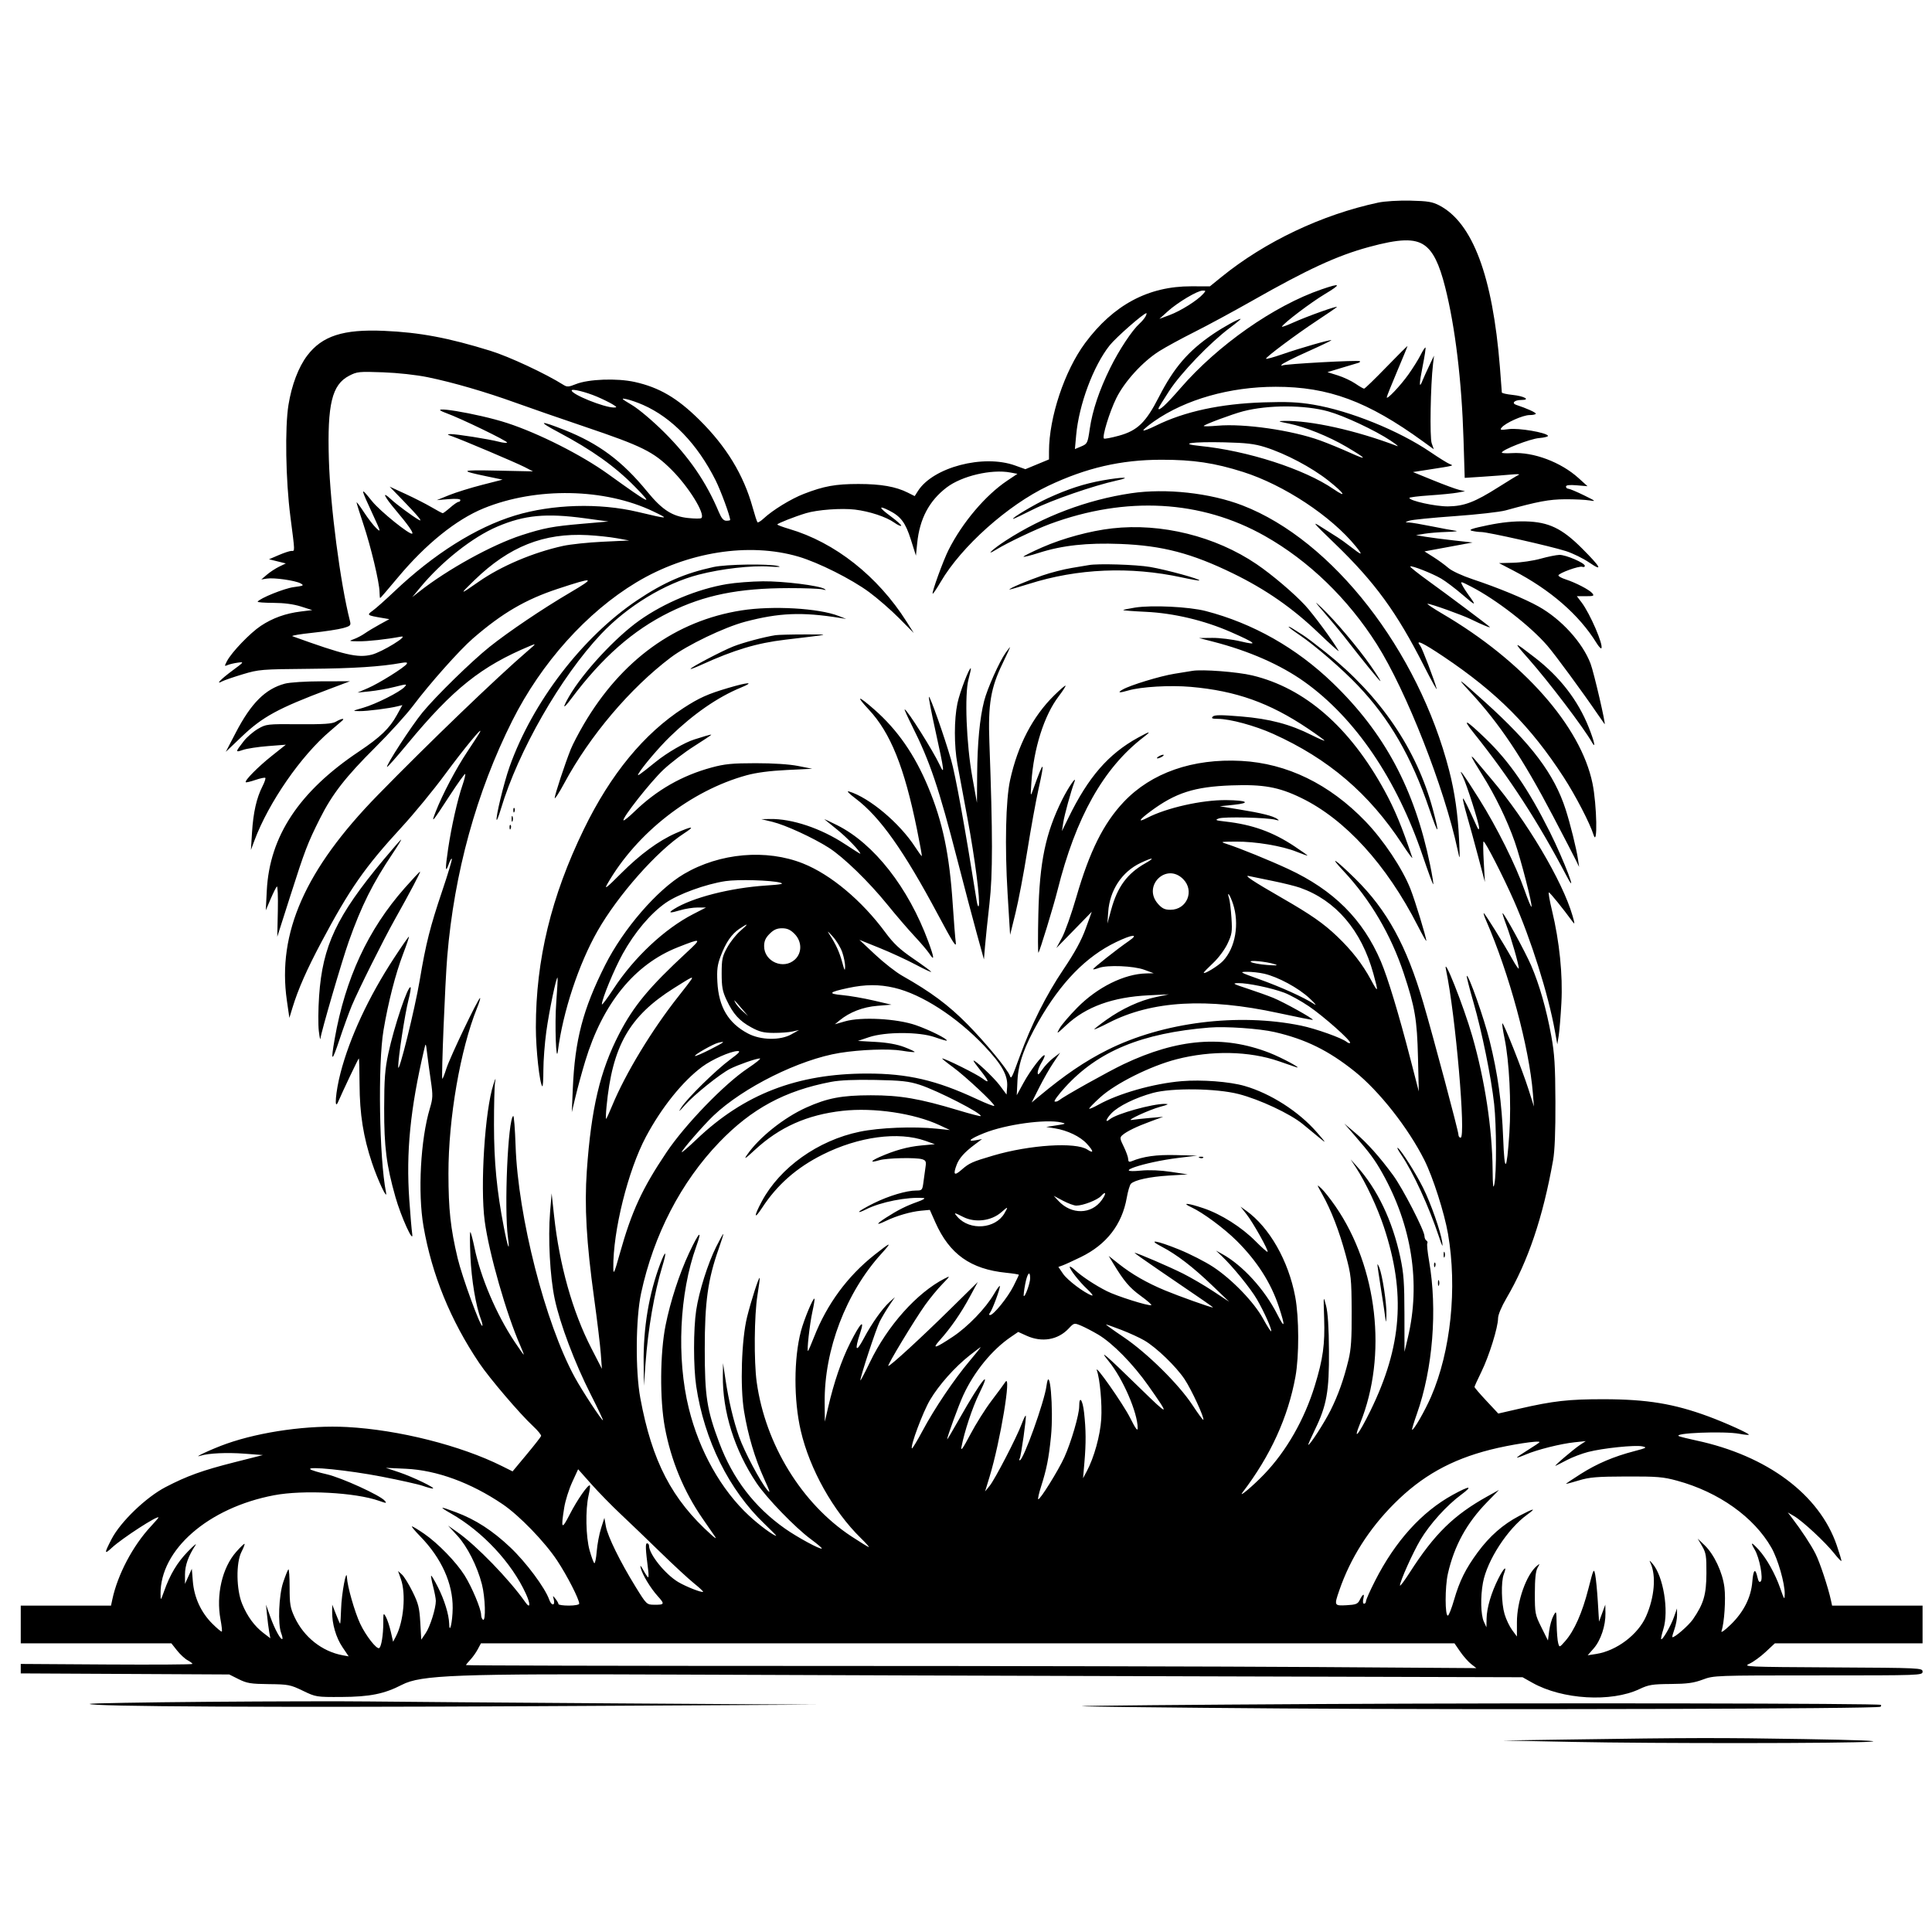 <svg xmlns="http://www.w3.org/2000/svg" height="3072" width="3072" version="1.1" id="svg"><path fill-rule="evenodd" fill="black" stroke="none" d="M2191.500 322.131 C 2101.862 341.294,2011.534 384.152,1942.153 440.441 L 1923.806 455.326 1894.153 455.248 C 1825.947 455.067,1770.385 484.779,1725.366 545.507 C 1692.726 589.535,1668.073 663.451,1667.977 717.575 L 1667.954 730.500 1649.184 738.272 L 1630.415 746.044 1613.958 740.128 C 1563.473 721.982,1483.642 742.949,1459.622 780.664 L 1454.423 788.828 1443.461 783.321 C 1424.337 773.714,1400.666 769.563,1365.000 769.563 C 1328.591 769.563,1310.090 772.922,1278.000 785.355 C 1257.786 793.187,1228.552 811.103,1214.281 824.403 C 1209.761 828.616,1205.341 831.341,1204.459 830.459 C 1203.576 829.576,1200.114 818.966,1196.765 806.879 C 1182.418 755.107,1154.967 709.999,1111.910 667.444 C 1076.833 632.775,1048.214 616.017,1009.306 607.360 C 980.994 601.061,935.547 602.757,915.488 610.860 C 904.286 615.385,901.573 615.546,895.988 612.016 C 867.703 594.144,809.733 567.082,780.000 557.869 C 712.867 537.067,667.379 528.532,610.500 526.063 C 545.691 523.250,512.158 534.085,488.403 565.515 C 474.612 583.763,463.848 612.079,458.719 643.603 C 452.861 679.614,454.276 763.497,461.718 821.303 C 469.223 879.610,469.119 876.000,463.306 876.000 C 460.725 876.000,451.669 878.987,443.183 882.637 L 427.754 889.275 441.127 892.582 L 454.500 895.889 444.000 900.953 C 438.225 903.739,429.450 909.475,424.500 913.700 L 415.500 921.383 424.320 919.999 C 435.799 918.197,469.643 923.026,477.987 927.657 C 483.857 930.914,482.775 931.497,467.032 933.555 C 452.076 935.510,413.024 951.282,409.680 956.717 C 409.077 957.697,420.264 958.540,434.542 958.588 C 451.519 958.646,466.727 960.649,478.500 964.380 L 496.500 970.083 478.500 972.299 C 454.119 975.300,433.613 982.653,414.719 995.170 C 397.715 1006.435,368.280 1037.086,360.925 1051.187 C 356.656 1059.372,356.715 1059.736,361.947 1057.480 C 365.001 1056.163,372.225 1054.448,378.000 1053.669 C 388.386 1052.268,388.301 1052.400,370.082 1065.876 C 351.019 1079.976,341.896 1089.478,353.261 1083.395 C 356.553 1081.633,371.229 1076.582,385.873 1072.171 C 411.501 1064.451,415.482 1064.124,492.000 1063.460 C 562.329 1062.851,605.465 1060.076,638.684 1054.025 C 645.821 1052.724,648.245 1053.176,646.788 1055.533 C 643.322 1061.142,602.581 1086.621,585.000 1094.175 L 568.500 1101.265 588.000 1099.278 C 598.725 1098.185,616.603 1094.992,627.729 1092.182 C 646.946 1087.329,647.722 1087.335,643.234 1092.294 C 636.019 1100.267,597.684 1119.563,577.500 1125.383 C 559.778 1130.493,559.685 1130.575,571.500 1130.727 C 583.687 1130.884,618.656 1126.456,632.325 1123.025 L 639.829 1121.142 631.164 1136.834 C 619.358 1158.217,604.944 1172.073,570.620 1195.035 C 475.718 1258.522,428.628 1329.595,424.219 1416.000 L 422.611 1447.500 430.152 1429.803 C 434.300 1420.070,438.813 1410.987,440.181 1409.619 C 441.549 1408.251,442.268 1425.665,441.779 1448.316 L 440.891 1489.500 461.470 1425.000 C 484.735 1352.079,489.180 1340.472,508.808 1301.376 C 528.254 1262.646,549.713 1235.080,597.071 1188.000 C 619.477 1165.725,646.422 1136.025,656.948 1122.000 C 683.255 1086.950,730.679 1033.631,751.896 1015.249 C 798.461 974.909,835.448 953.263,886.758 936.323 C 945.498 916.930,948.069 917.772,905.879 942.584 C 862.531 968.076,808.821 1004.304,778.500 1028.501 C 749.839 1051.374,693.090 1106.871,671.715 1132.931 C 654.361 1154.088,613.290 1217.290,615.475 1219.475 C 616.095 1220.095,630.754 1203.505,648.051 1182.609 C 720.430 1095.170,765.293 1059.359,843.000 1026.995 C 853.076 1022.798,852.894 1023.142,838.500 1035.494 C 790.463 1076.718,680.329 1182.663,600.441 1264.500 C 485.385 1382.363,440.682 1483.415,456.121 1590.744 L 460.113 1618.500 465.154 1602.000 C 474.026 1572.958,487.855 1541.593,510.933 1498.168 C 555.926 1413.507,580.225 1378.692,638.474 1315.425 C 658.261 1293.934,689.339 1256.134,707.535 1231.425 C 737.696 1190.472,768.675 1152.923,763.166 1164.000 C 761.935 1166.475,752.975 1180.400,743.255 1194.946 C 725.167 1222.012,703.790 1262.551,692.761 1290.700 C 684.956 1310.623,686.806 1308.493,715.161 1264.908 C 727.897 1245.333,738.924 1229.924,739.666 1230.666 C 740.408 1231.408,738.502 1239.325,735.431 1248.258 C 727.436 1271.510,717.944 1313.554,712.534 1349.682 C 707.648 1382.309,708.007 1389.903,713.667 1373.667 C 715.515 1368.365,717.679 1364.679,718.476 1365.476 C 719.273 1366.273,712.436 1389.105,703.281 1416.213 C 683.911 1473.573,677.174 1500.277,667.444 1558.264 C 659.618 1604.901,633.363 1710.755,633.158 1696.500 C 632.962 1682.966,643.900 1611.612,649.457 1590.165 C 652.141 1579.809,653.665 1570.665,652.844 1569.844 C 648.924 1565.924,626.666 1632.107,617.477 1675.007 C 612.098 1700.121,610.928 1715.555,610.847 1762.500 C 610.740 1823.839,614.407 1852.620,628.808 1903.500 C 637.603 1934.573,658.129 1979.661,655.439 1962.000 C 654.560 1956.225,652.476 1931.925,650.810 1908.000 C 645.504 1831.840,652.310 1763.208,674.608 1668.000 C 676.996 1657.805,677.130 1658.023,679.215 1675.500 C 680.396 1685.400,683.053 1704.975,685.120 1719.000 C 688.475 1741.777,688.301 1746.422,683.486 1762.500 C 668.679 1811.936,664.129 1896.460,673.392 1950.000 C 686.666 2026.729,716.365 2099.523,762.129 2167.500 C 778.301 2191.521,826.709 2248.263,847.401 2267.451 C 855.082 2274.574,860.924 2281.729,860.383 2283.352 C 859.842 2284.975,849.414 2298.293,837.210 2312.948 L 815.021 2339.592 798.261 2331.215 C 732.645 2298.421,633.853 2273.491,552.000 2269.072 C 490.940 2265.776,415.090 2276.274,360.170 2295.621 C 337.965 2303.444,303.326 2319.492,319.252 2314.578 C 331.976 2310.652,360.781 2309.345,388.607 2311.431 L 418.001 2313.635 373.251 2324.966 C 321.741 2338.009,297.611 2346.696,263.289 2364.553 C 232.251 2380.700,191.819 2419.558,177.583 2446.920 C 165.536 2470.077,165.563 2472.446,177.750 2461.099 C 193.850 2446.109,252.000 2408.420,252.000 2412.975 C 252.000 2413.540,246.461 2419.964,239.690 2427.251 C 211.107 2458.015,186.986 2503.815,178.597 2543.250 L 176.523 2553.000 104.762 2553.000 L 33.000 2553.000 33.000 2583.000 L 33.000 2613.000 152.748 2613.000 L 272.496 2613.000 281.489 2624.354 C 286.435 2630.599,293.973 2637.577,298.241 2639.861 C 302.508 2642.145,306.001 2644.798,306.001 2645.757 C 306.002 2646.716,244.577 2647.110,169.501 2646.634 L 33.000 2645.769 33.000 2653.287 L 33.000 2660.806 198.750 2661.653 L 364.500 2662.500 379.500 2670.000 C 392.576 2676.538,398.732 2677.547,427.500 2677.863 C 458.477 2678.204,461.787 2678.848,481.500 2688.363 C 502.269 2698.389,502.945 2698.498,543.000 2698.293 C 587.995 2698.062,611.008 2693.431,639.000 2678.972 C 669.471 2663.233,724.568 2661.177,1075.500 2662.686 C 1242.150 2663.402,1613.049 2664.646,1899.719 2665.451 L 2420.939 2666.914 2436.719 2675.775 C 2484.218 2702.447,2561.874 2707.008,2606.781 2685.764 C 2621.405 2678.846,2627.329 2677.877,2656.443 2677.646 C 2682.835 2677.436,2693.108 2676.034,2707.396 2670.691 C 2725.115 2664.066,2726.928 2664.000,2891.146 2664.000 C 3054.731 2664.000,3057.000 2663.918,3057.000 2658.029 C 3057.000 2652.162,3054.506 2652.045,2913.750 2651.279 C 2776.504 2650.533,2770.969 2650.287,2781.687 2645.430 C 2787.839 2642.641,2799.454 2634.203,2807.498 2626.680 L 2822.122 2613.000 2939.561 2613.000 L 3057.000 2613.000 3057.000 2583.000 L 3057.000 2553.000 2985.057 2553.000 L 2913.114 2553.000 2911.355 2544.750 C 2907.043 2524.525,2893.683 2484.201,2886.755 2470.500 C 2879.598 2456.348,2864.548 2433.441,2849.430 2413.693 L 2842.688 2404.886 2852.692 2410.693 C 2866.228 2418.551,2902.403 2452.177,2916.516 2470.019 C 2922.832 2478.005,2928.000 2483.304,2928.000 2481.795 C 2928.000 2480.286,2924.683 2469.300,2920.630 2457.381 C 2893.142 2376.565,2810.185 2314.628,2697.000 2290.416 C 2684.625 2287.769,2672.475 2284.773,2670.000 2283.759 C 2657.388 2278.592,2741.712 2275.176,2766.000 2279.870 C 2773.425 2281.305,2780.045 2281.939,2780.711 2281.279 C 2782.274 2279.729,2743.551 2262.203,2716.500 2252.218 C 2661.711 2231.994,2618.696 2224.923,2550.000 2224.848 C 2494.289 2224.786,2469.872 2227.531,2415.940 2239.917 L 2382.379 2247.625 2363.440 2227.378 C 2353.023 2216.243,2344.519 2206.315,2344.541 2205.316 C 2344.564 2204.317,2349.546 2193.375,2355.612 2181.000 C 2367.775 2156.187,2382.000 2110.462,2382.000 2096.178 C 2382.000 2090.763,2387.445 2077.734,2395.337 2064.264 C 2429.768 2005.495,2453.255 1936.046,2469.488 1845.000 C 2472.155 1830.042,2473.403 1798.867,2473.210 1752.000 C 2472.973 1694.186,2471.785 1675.292,2466.611 1647.000 C 2458.808 1604.338,2447.759 1565.667,2434.708 1535.344 C 2425.329 1513.552,2391.726 1452.000,2389.208 1452.000 C 2388.572 1452.000,2391.276 1460.565,2395.216 1471.034 C 2402.888 1491.417,2415.022 1533.657,2414.966 1539.783 C 2414.947 1541.828,2410.269 1535.124,2404.570 1524.887 C 2390.322 1499.291,2360.935 1452.000,2359.278 1452.000 C 2358.531 1452.000,2360.124 1457.063,2362.818 1463.250 C 2399.880 1548.373,2431.470 1664.992,2437.377 1738.500 L 2439.065 1759.500 2430.532 1732.500 C 2420.761 1701.584,2390.585 1625.415,2388.811 1627.189 C 2388.160 1627.840,2389.753 1638.664,2392.352 1651.244 C 2399.828 1687.436,2403.198 1753.973,2399.979 1801.811 C 2395.787 1864.110,2392.308 1867.113,2390.156 1810.293 C 2387.993 1753.195,2381.612 1707.250,2368.517 1654.500 C 2359.693 1618.956,2335.000 1549.000,2332.248 1551.752 C 2331.618 1552.382,2336.424 1571.337,2342.927 1593.876 C 2356.453 1640.752,2371.141 1713.009,2375.809 1755.632 C 2379.538 1789.673,2379.754 1865.185,2376.172 1882.500 C 2374.263 1891.731,2373.610 1886.540,2373.341 1860.000 C 2372.673 1793.871,2361.088 1717.592,2341.121 1647.849 C 2327.293 1599.550,2293.246 1513.880,2299.393 1542.851 C 2314.276 1612.993,2331.258 1809.000,2322.453 1809.000 C 2320.554 1809.000,2319.000 1806.793,2319.000 1804.095 C 2319.000 1798.619,2279.470 1650.381,2263.108 1594.500 C 2236.505 1503.644,2205.454 1446.985,2155.039 1397.303 C 2123.763 1366.481,2111.353 1358.345,2136.338 1385.042 C 2178.799 1430.412,2211.666 1486.260,2232.043 1547.663 C 2249.879 1601.410,2253.250 1621.332,2254.687 1681.500 L 2255.977 1735.500 2242.414 1683.000 C 2224.154 1612.317,2206.679 1554.622,2195.712 1528.814 C 2167.308 1461.969,2120.548 1415.295,2048.380 1381.754 C 2018.839 1368.025,1971.490 1348.730,1951.500 1342.276 C 1939.670 1338.456,1939.862 1338.399,1965.000 1338.210 C 1996.216 1337.976,2038.630 1345.057,2061.750 1354.361 C 2071.238 1358.179,2079.000 1360.888,2079.000 1360.382 C 2079.000 1359.875,2069.732 1353.299,2058.404 1345.769 C 2023.914 1322.840,1991.240 1311.109,1948.500 1306.310 C 1932.733 1304.540,1931.430 1303.929,1938.000 1301.384 C 1945.912 1298.319,2015.104 1299.914,2028.000 1303.459 C 2033.851 1305.067,2034.510 1304.803,2031.000 1302.259 C 2024.342 1297.435,2006.314 1292.895,1971.000 1287.152 L 1939.500 1282.028 1962.000 1279.668 C 1990.019 1276.728,1983.044 1272.519,1949.643 1272.211 C 1911.146 1271.856,1855.037 1284.450,1824.296 1300.347 C 1808.443 1308.545,1810.661 1304.002,1829.252 1290.197 C 1869.142 1260.575,1898.955 1250.991,1957.946 1248.823 C 2008.701 1246.957,2033.167 1251.341,2068.939 1268.712 C 2139.056 1302.761,2204.522 1374.579,2254.323 1472.081 C 2261.745 1486.611,2267.858 1497.351,2267.909 1495.948 C 2268.083 1491.077,2250.164 1432.399,2242.742 1413.540 C 2229.938 1381.001,2199.752 1335.682,2171.087 1305.961 C 2113.787 1246.550,2046.381 1213.746,1973.662 1209.881 C 1896.470 1205.779,1830.616 1228.791,1786.772 1275.188 C 1754.646 1309.183,1732.513 1353.622,1711.408 1426.500 C 1703.763 1452.900,1693.493 1481.925,1688.585 1491.000 L 1679.661 1507.500 1707.829 1478.637 L 1735.996 1449.774 1726.324 1476.486 C 1719.537 1495.229,1708.987 1514.578,1690.957 1541.349 C 1663.456 1582.180,1639.846 1629.209,1621.348 1680.000 C 1608.763 1714.557,1607.840 1716.361,1605.751 1710.486 C 1602.184 1700.453,1566.620 1657.326,1538.152 1628.511 C 1507.987 1597.978,1480.028 1577.200,1434.376 1551.386 C 1424.538 1545.823,1405.242 1530.725,1391.495 1517.835 L 1366.500 1494.397 1398.334 1507.232 C 1415.842 1514.291,1441.874 1526.294,1456.182 1533.905 C 1470.489 1541.516,1481.497 1546.613,1480.642 1545.230 C 1479.788 1543.848,1466.827 1534.318,1451.841 1524.054 C 1430.641 1509.534,1420.832 1500.299,1407.650 1482.446 C 1370.418 1432.022,1321.059 1390.670,1277.101 1373.072 C 1218.601 1349.653,1144.499 1356.146,1087.500 1389.686 C 1045.086 1414.644,991.149 1477.038,962.143 1534.700 C 926.829 1604.901,914.103 1653.558,910.800 1731.000 L 909.201 1768.500 915.302 1743.000 C 918.657 1728.975,925.492 1704.000,930.491 1687.500 C 958.332 1595.601,1008.803 1533.451,1077.675 1506.263 C 1115.723 1491.242,1116.460 1491.657,1092.000 1514.308 C 1032.170 1569.714,1007.502 1599.455,984.497 1643.917 C 954.159 1702.551,940.064 1762.260,933.071 1861.770 C 929.128 1917.867,932.447 1975.740,944.681 2064.232 C 949.568 2099.580,954.350 2139.300,955.308 2152.500 L 957.051 2176.500 940.117 2143.500 C 910.334 2085.462,889.580 2011.676,881.048 1933.500 L 877.119 1897.500 874.657 1927.357 C 871.227 1968.957,874.485 2029.928,882.038 2065.500 C 890.425 2104.997,913.730 2166.806,939.136 2216.935 C 950.408 2239.175,959.227 2257.773,958.734 2258.266 C 957.308 2259.692,925.629 2211.406,913.947 2190.000 C 866.936 2103.855,823.639 1934.509,819.816 1821.831 C 818.908 1795.063,817.229 1773.740,816.087 1774.446 C 807.630 1779.673,801.455 1921.201,807.657 1967.657 C 811.032 1992.941,807.417 1983.853,801.099 1951.167 C 789.907 1893.279,785.518 1847.711,785.473 1788.966 C 785.448 1757.322,786.188 1726.947,787.115 1721.466 C 788.542 1713.034,788.168 1713.413,784.686 1723.925 C 771.026 1765.154,763.282 1885.781,770.711 1941.606 C 777.540 1992.923,805.285 2089.847,827.561 2140.205 C 830.917 2147.792,833.262 2154.000,832.771 2154.000 C 832.281 2154.000,825.696 2144.699,818.137 2133.332 C 789.277 2089.931,764.244 2031.214,754.511 1984.090 C 751.850 1971.211,748.891 1959.960,747.933 1959.087 C 746.976 1958.214,747.013 1975.725,748.017 1998.000 C 749.703 2035.446,756.680 2077.013,764.829 2098.166 C 766.666 2102.932,767.595 2107.405,766.895 2108.105 C 764.147 2110.853,734.674 2030.102,727.686 2000.678 C 716.337 1952.892,713.115 1923.225,713.056 1866.000 C 712.966 1778.306,731.900 1668.753,758.552 1602.750 C 762.050 1594.088,764.199 1587.000,763.328 1587.000 C 760.454 1587.000,715.291 1681.508,709.757 1699.102 C 706.775 1708.581,703.858 1715.858,703.273 1715.273 C 701.583 1713.583,707.706 1562.323,711.137 1521.000 C 722.187 1387.906,757.637 1259.360,814.552 1146.000 C 860.766 1053.954,932.990 973.423,1011.864 925.994 C 1092.515 877.498,1190.745 861.927,1269.708 885.122 C 1301.393 894.430,1353.814 920.750,1381.930 941.468 C 1395.367 951.369,1416.839 970.052,1429.646 982.985 L 1452.931 1006.500 1441.542 988.500 C 1395.807 916.216,1327.705 862.441,1254.754 841.008 C 1244.444 837.978,1236.006 834.802,1236.004 833.948 C 1236.000 832.280,1263.420 821.480,1281.622 815.980 C 1299.658 810.530,1338.062 807.719,1359.392 810.287 C 1382.740 813.098,1409.157 821.855,1422.110 831.078 C 1427.189 834.695,1432.074 836.926,1432.964 836.036 C 1433.855 835.145,1426.203 828.248,1415.962 820.708 C 1397.157 806.865,1396.243 802.937,1413.899 811.842 C 1432.388 821.168,1439.852 831.163,1448.305 857.918 L 1456.388 883.500 1458.443 863.279 C 1462.355 824.793,1477.485 796.258,1505.178 775.136 C 1529.281 756.751,1576.433 745.661,1606.507 751.303 L 1617.795 753.421 1601.647 764.222 C 1567.012 787.391,1530.187 830.861,1508.228 874.500 C 1499.720 891.408,1481.259 942.259,1482.998 943.998 C 1483.622 944.622,1489.390 936.139,1495.816 925.148 C 1528.629 869.026,1602.459 803.058,1666.500 772.641 C 1727.067 743.874,1782.214 731.124,1846.500 731.025 C 1897.313 730.947,1931.286 736.026,1976.800 750.506 C 2041.695 771.152,2116.717 820.724,2155.812 868.792 C 2168.143 883.953,2166.128 883.896,2146.500 868.530 C 2139.900 863.363,2131.125 857.049,2127.000 854.500 C 2122.875 851.951,2111.456 844.724,2101.625 838.441 C 2085.210 827.949,2086.904 830.057,2122.375 864.258 C 2186.124 925.727,2220.823 973.344,2264.284 1059.000 C 2276.423 1082.925,2285.449 1099.125,2284.340 1095.000 C 2280.511 1080.754,2261.300 1030.488,2258.227 1026.678 C 2249.520 1015.879,2262.324 1021.885,2295.554 1044.188 C 2380.258 1101.037,2433.770 1154.789,2486.365 1235.854 C 2505.058 1264.666,2528.048 1308.987,2533.753 1327.213 C 2540.541 1348.900,2539.180 1279.603,2532.149 1245.525 C 2513.390 1154.618,2421.862 1051.159,2293.732 976.032 C 2278.755 967.250,2268.080 960.050,2270.011 960.032 C 2275.072 959.986,2324.352 977.595,2338.500 984.506 C 2357.505 993.789,2371.768 999.553,2368.500 996.628 C 2362.718 991.455,2302.206 946.121,2271.761 924.156 C 2254.855 911.958,2241.599 901.401,2242.304 900.696 C 2244.289 898.711,2276.995 911.523,2291.469 919.955 C 2298.602 924.110,2314.043 935.777,2325.783 945.880 C 2346.866 964.026,2348.229 964.115,2335.339 946.500 C 2331.717 941.550,2327.154 934.403,2325.200 930.618 C 2321.750 923.934,2322.150 923.994,2339.074 932.697 C 2379.007 953.232,2433.398 995.388,2460.456 1026.777 C 2473.011 1041.340,2516.465 1100.486,2540.334 1135.500 C 2545.959 1143.750,2550.927 1150.881,2551.376 1151.346 C 2554.096 1154.166,2534.459 1069.455,2529.118 1055.326 C 2516.430 1021.762,2482.672 984.617,2446.443 964.357 C 2424.156 951.893,2382.332 934.603,2341.832 921.110 C 2324.859 915.456,2308.427 907.816,2302.964 903.040 C 2297.759 898.488,2287.092 890.713,2279.259 885.761 L 2265.018 876.757 2303.259 869.683 L 2341.500 862.610 2311.500 859.282 C 2295.000 857.451,2274.750 854.826,2266.500 853.449 L 2251.500 850.945 2265.000 848.695 C 2272.425 847.457,2288.625 846.142,2301.000 845.773 C 2313.375 845.403,2319.450 844.572,2314.500 843.925 C 2309.550 843.278,2292.415 840.105,2276.423 836.874 C 2260.431 833.643,2244.231 830.893,2240.423 830.763 C 2233.578 830.529,2233.585 830.497,2241.000 827.895 C 2245.125 826.448,2277.525 823.208,2313.000 820.694 C 2348.475 818.180,2384.925 814.072,2394.000 811.565 C 2445.679 797.291,2463.063 794.034,2488.500 793.860 C 2503.350 793.758,2520.900 794.597,2527.500 795.724 C 2538.347 797.576,2537.482 796.786,2518.500 787.503 C 2506.950 781.854,2495.813 777.180,2493.750 777.116 C 2491.688 777.052,2490.000 775.483,2490.000 773.629 C 2490.000 771.361,2495.607 770.722,2507.122 771.677 L 2524.244 773.097 2509.986 760.188 C 2481.949 734.805,2438.184 718.371,2404.251 720.487 C 2395.309 721.044,2387.994 720.687,2387.996 719.694 C 2388.006 715.254,2432.753 697.765,2447.158 696.571 C 2455.816 695.853,2462.221 694.167,2461.391 692.824 C 2458.187 687.640,2414.635 680.275,2399.251 682.316 C 2385.851 684.094,2384.442 683.788,2387.737 679.816 C 2393.970 672.306,2421.514 660.000,2432.089 660.000 C 2437.540 660.000,2441.995 658.988,2441.989 657.750 C 2441.979 655.776,2427.421 649.227,2411.060 643.835 C 2402.928 641.155,2408.006 636.000,2418.777 636.000 C 2434.422 636.000,2423.929 629.869,2404.927 627.908 C 2395.617 626.947,2388.000 625.195,2388.000 624.016 C 2388.000 622.836,2386.605 604.463,2384.900 583.186 C 2373.346 438.980,2341.609 354.357,2288.696 326.673 C 2277.619 320.877,2270.202 319.649,2242.500 319.026 C 2223.943 318.608,2201.622 319.968,2191.500 322.131 M2265.094 390.067 C 2278.853 399.864,2288.516 419.453,2297.880 456.529 C 2313.898 519.952,2324.224 605.558,2327.088 698.674 L 2328.969 759.847 2357.735 757.984 C 2373.556 756.959,2393.925 755.406,2403.000 754.534 C 2412.075 753.661,2417.475 753.841,2415.000 754.933 C 2412.525 756.026,2398.058 764.814,2382.852 774.463 C 2345.122 798.404,2328.259 804.852,2302.500 805.188 C 2282.846 805.443,2241.000 796.276,2241.000 791.714 C 2241.000 790.691,2255.513 788.883,2273.250 787.696 C 2290.988 786.510,2310.900 784.541,2317.500 783.322 L 2329.500 781.105 2320.063 778.883 C 2314.873 777.661,2296.237 770.796,2278.649 763.629 L 2246.673 750.597 2268.586 747.195 C 2313.346 740.247,2312.114 740.557,2305.315 737.967 C 2301.913 736.671,2288.015 728.043,2274.431 718.794 C 2224.429 684.746,2146.220 653.089,2088.095 643.370 C 2064.291 639.390,2046.521 638.587,2008.949 639.797 C 1940.646 641.996,1883.380 654.363,1838.273 676.656 C 1827.123 682.166,1818.000 685.594,1818.000 684.272 C 1818.000 682.951,1825.763 676.448,1835.250 669.821 C 1885.014 635.064,1955.727 615.000,2028.458 615.000 C 2112.516 615.000,2174.747 638.088,2262.653 701.887 L 2279.805 714.336 2276.452 704.716 C 2273.220 695.446,2274.631 612.477,2278.590 579.000 L 2280.186 565.500 2272.331 582.000 C 2268.010 591.075,2263.205 601.725,2261.654 605.666 C 2256.290 619.289,2256.471 610.341,2262.130 582.130 C 2265.255 566.555,2267.273 553.273,2266.615 552.615 C 2265.957 551.957,2262.460 557.287,2258.844 564.459 C 2255.228 571.632,2246.490 585.600,2239.427 595.500 C 2226.544 613.556,2205.000 636.264,2205.000 631.786 C 2205.000 630.471,2212.425 611.879,2221.500 590.470 C 2230.575 569.060,2238.000 550.980,2238.000 550.291 C 2238.000 549.601,2222.968 564.554,2204.597 583.519 C 2186.225 602.483,2170.213 618.000,2169.015 618.000 C 2167.817 618.000,2161.586 614.401,2155.169 610.003 C 2148.751 605.604,2136.129 599.698,2127.121 596.878 L 2110.742 591.751 2133.121 584.968 C 2145.429 581.237,2157.381 577.661,2159.679 577.022 C 2161.978 576.382,2163.169 575.169,2162.326 574.326 C 2160.277 572.277,2042.913 578.700,2039.077 581.070 C 2037.425 582.092,2036.949 581.510,2038.019 579.779 C 2039.089 578.047,2057.476 568.792,2078.879 559.211 C 2100.281 549.631,2117.412 541.412,2116.946 540.946 C 2115.604 539.604,2068.034 553.225,2039.250 563.194 C 2024.813 568.194,2013.000 571.416,2013.000 570.353 C 2013.000 567.521,2061.091 531.632,2094.000 509.905 C 2109.675 499.556,2123.850 489.867,2125.500 488.375 C 2129.604 484.663,2078.875 502.682,2055.666 513.181 C 2045.307 517.866,2037.514 520.596,2038.348 519.246 C 2042.340 512.786,2084.190 481.108,2106.237 467.858 C 2133.624 451.397,2132.376 449.455,2101.275 460.134 C 2025.759 486.064,1936.360 548.702,1876.957 617.302 C 1854.495 643.242,1842.000 654.707,1842.000 649.378 C 1842.000 648.590,1849.658 636.144,1859.017 621.722 C 1877.500 593.241,1923.894 544.959,1955.562 521.250 C 1966.030 513.413,1973.732 507.000,1972.678 507.000 C 1968.882 507.000,1945.168 520.071,1929.000 531.074 C 1889.245 558.130,1866.754 584.268,1842.552 631.541 C 1821.948 671.785,1808.609 684.681,1779.209 692.778 C 1766.949 696.155,1756.191 698.191,1755.303 697.303 C 1752.224 694.224,1764.095 655.394,1774.808 633.503 C 1787.839 606.874,1816.796 575.088,1843.237 558.388 C 1853.519 551.895,1878.705 538.174,1899.205 527.897 C 1919.705 517.621,1961.009 495.285,1990.991 478.261 C 2079.632 427.932,2125.810 406.644,2176.258 392.852 C 2224.977 379.534,2249.233 378.773,2265.094 390.067 M1912.608 467.880 C 1903.474 477.974,1877.221 494.433,1860.000 500.862 L 1843.500 507.023 1857.000 494.879 C 1872.794 480.672,1904.005 462.113,1912.215 462.046 C 1917.701 462.002,1917.717 462.235,1912.608 467.880 M1821.383 503.284 C 1819.828 506.190,1815.571 511.252,1811.922 514.534 C 1800.171 525.103,1779.501 556.334,1765.501 584.674 C 1747.923 620.258,1737.064 652.555,1732.764 682.041 C 1729.459 704.702,1728.954 705.741,1719.249 709.822 L 1709.167 714.061 1711.162 692.046 C 1715.591 643.171,1738.517 581.717,1764.493 549.093 C 1774.564 536.444,1818.424 498.000,1822.784 498.000 C 1823.569 498.000,1822.939 500.378,1821.383 503.284 M680.365 599.838 C 720.798 608.178,772.169 623.124,820.500 640.610 C 841.950 648.370,891.206 665.441,929.958 678.546 C 1021.265 709.422,1039.131 718.293,1067.923 747.046 C 1095.277 774.363,1121.743 817.257,1115.250 823.750 C 1114.162 824.838,1104.518 824.791,1093.819 823.645 C 1068.842 820.970,1052.738 810.548,1029.332 781.912 C 989.460 733.130,952.275 705.381,897.863 683.805 C 857.674 667.870,853.943 669.167,888.000 687.235 C 941.240 715.479,977.700 741.448,1009.420 773.718 C 1040.662 805.502,1035.202 802.938,966.794 753.701 C 924.888 723.538,856.797 689.117,806.561 672.698 C 759.430 657.294,670.376 642.747,709.500 656.843 C 732.314 665.062,808.190 701.810,806.283 703.717 C 805.361 704.639,799.407 704.021,793.053 702.342 C 777.636 698.270,724.806 689.939,716.282 690.237 C 710.477 690.440,710.796 690.927,718.500 693.618 C 734.934 699.360,820.281 735.540,834.000 742.581 L 847.500 749.510 790.500 748.309 C 731.047 747.057,729.325 748.122,775.311 757.700 L 799.121 762.659 766.311 771.052 C 748.265 775.669,724.725 783.000,714.000 787.344 L 694.500 795.241 713.250 793.667 C 724.622 792.712,732.000 793.254,732.000 795.046 C 732.000 796.671,730.697 798.000,729.104 798.000 C 727.512 798.000,721.596 802.050,715.958 807.000 C 710.321 811.950,704.933 816.000,703.986 816.000 C 703.039 816.000,695.117 811.784,686.382 806.632 C 677.647 801.479,659.025 791.974,645.000 785.508 L 619.500 773.753 640.683 795.626 C 665.154 820.896,673.116 830.636,666.000 826.599 C 655.806 820.816,630.856 802.379,621.750 793.901 C 606.334 779.548,610.377 788.910,629.250 811.269 C 648.459 834.026,657.374 846.626,655.555 848.445 C 652.415 851.585,604.445 812.957,591.540 796.896 C 572.327 772.985,572.435 774.063,593.896 820.443 C 605.562 845.655,605.853 846.908,598.432 839.943 C 594.070 835.850,585.213 824.411,578.750 814.525 C 572.288 804.639,567.000 797.624,567.000 798.937 C 567.000 800.249,571.838 815.763,577.752 833.411 C 589.659 868.951,603.308 926.146,603.485 941.250 C 603.548 946.613,603.992 951.000,604.470 951.000 C 604.949 951.000,617.677 936.210,632.755 918.133 C 676.948 865.150,725.485 826.022,769.047 808.262 C 852.709 774.154,961.764 776.184,1038.971 813.287 C 1064.884 825.740,1063.790 825.769,1014.000 813.950 C 953.059 799.484,878.157 801.674,819.000 819.652 C 757.069 838.474,689.910 880.734,627.000 940.470 C 612.975 953.787,597.536 967.509,592.691 970.962 C 582.852 977.975,583.428 978.429,607.293 982.476 L 619.087 984.476 603.893 992.784 C 595.537 997.354,584.830 1003.805,580.100 1007.119 C 575.370 1010.433,567.450 1014.580,562.500 1016.335 C 554.106 1019.311,554.612 1019.538,570.000 1019.704 C 584.977 1019.865,614.163 1016.660,637.500 1012.293 C 651.848 1009.608,607.290 1037.028,590.833 1041.011 C 568.479 1046.421,548.206 1041.689,465.000 1011.640 C 462.525 1010.747,476.635 1008.311,496.356 1006.228 C 516.076 1004.145,538.109 1000.789,545.318 998.771 C 557.390 995.391,558.268 994.486,556.431 987.301 C 541.112 927.372,525.162 805.135,522.924 730.500 C 520.291 642.719,527.783 611.732,555.081 597.507 C 567.709 590.927,570.886 590.602,609.000 591.993 C 632.764 592.861,662.254 596.103,680.365 599.838 M949.229 630.726 C 957.628 634.290,968.550 639.630,973.500 642.592 C 981.102 647.141,981.536 647.979,976.295 647.989 C 960.675 648.017,909.000 627.171,909.000 620.842 C 909.000 617.662,931.431 623.173,949.229 630.726 M1022.612 643.882 C 1068.609 664.174,1108.789 705.917,1137.746 763.500 C 1146.110 780.132,1161.000 820.674,1161.000 826.816 C 1161.000 827.467,1158.252 828.000,1154.893 828.000 C 1150.449 828.000,1147.158 824.122,1142.800 813.750 C 1122.904 766.393,1095.767 726.831,1056.083 687.329 C 1037.956 669.286,1015.746 650.522,1004.803 644.005 C 987.883 633.930,986.796 632.774,996.000 634.643 C 1001.775 635.815,1013.750 639.973,1022.612 643.882 M2112.000 654.141 C 2137.475 661.245,2186.370 684.157,2211.000 700.533 C 2220.075 706.566,2224.800 710.473,2221.500 709.215 C 2156.198 684.321,2083.979 668.292,2041.579 669.282 C 2030.983 669.529,2031.970 670.055,2049.616 673.568 C 2074.614 678.544,2112.901 693.979,2140.509 710.211 C 2173.417 729.560,2175.795 733.057,2147.273 720.157 C 2132.848 713.633,2111.248 704.750,2099.273 700.416 C 2053.937 684.008,1978.406 673.150,1935.750 676.910 C 1923.788 677.965,1914.000 678.146,1914.000 677.312 C 1914.000 675.367,1959.433 658.439,1976.664 653.964 C 2016.536 643.610,2074.507 643.686,2112.000 654.141 M2011.500 710.982 C 2044.237 721.301,2085.600 743.162,2112.234 764.222 C 2137.561 784.249,2142.975 793.120,2120.461 777.703 C 2073.829 745.770,1983.759 716.677,1908.000 709.078 C 1872.386 705.505,1895.337 702.130,1947.000 703.342 C 1981.449 704.150,1994.869 705.740,2011.500 710.982 M1753.500 763.823 C 1723.969 769.096,1698.018 777.522,1666.020 792.227 C 1644.950 801.910,1606.352 825.000,1611.236 825.000 C 1612.146 825.000,1626.303 818.267,1642.695 810.038 C 1672.436 795.108,1739.071 772.085,1776.000 763.981 C 1801.678 758.346,1784.840 758.228,1753.500 763.823 M1798.500 784.300 C 1728.354 794.706,1659.021 820.879,1599.356 859.476 C 1578.167 873.183,1564.963 885.693,1584.295 873.745 C 1601.231 863.278,1646.977 841.491,1669.500 833.165 C 1790.522 788.428,1909.932 795.074,2011.072 852.176 C 2081.016 891.665,2143.209 951.802,2189.288 1024.500 C 2235.998 1098.194,2296.748 1252.826,2317.757 1351.500 C 2321.483 1369.004,2321.546 1368.550,2320.021 1335.000 C 2318.212 1295.190,2313.126 1259.634,2304.357 1225.500 C 2255.177 1034.046,2118.734 858.936,1975.691 803.690 C 1924.109 783.768,1853.888 776.084,1798.500 784.300 M930.000 824.104 L 967.500 829.223 925.500 832.855 C 878.910 836.884,864.671 839.570,829.500 850.964 C 782.383 866.228,711.302 905.469,666.011 941.220 L 655.522 949.500 667.991 934.405 C 702.420 892.730,751.238 854.142,790.872 837.276 C 833.887 818.972,868.442 815.700,930.000 824.104 M2365.541 835.156 C 2341.028 840.194,2334.494 842.441,2340.041 843.924 C 2344.144 845.021,2351.020 845.937,2355.323 845.959 C 2365.839 846.014,2465.566 868.478,2490.000 876.296 C 2500.725 879.728,2517.346 887.882,2526.936 894.418 C 2549.562 909.837,2545.601 902.084,2515.445 871.929 C 2483.567 840.051,2462.490 829.971,2425.805 829.061 C 2406.881 828.591,2388.383 830.462,2365.541 835.156 M1768.386 840.147 C 1733.506 844.089,1690.214 855.807,1657.468 870.168 C 1641.773 877.051,1628.283 883.733,1627.490 885.017 C 1626.696 886.300,1637.849 883.571,1652.274 878.953 C 1689.081 867.168,1728.723 862.860,1781.486 864.911 C 1848.217 867.506,1894.939 879.754,1960.845 911.929 C 2012.694 937.242,2055.200 966.790,2096.049 1005.917 C 2115.333 1024.388,2129.962 1037.475,2128.556 1035.000 C 2119.443 1018.947,2088.404 976.786,2075.208 962.536 C 2057.310 943.207,2022.324 913.514,1998.012 897.018 C 1932.598 852.634,1846.520 831.316,1768.386 840.147 M981.000 855.867 L 1000.500 859.405 958.500 861.384 C 935.400 862.472,906.937 865.465,895.248 868.035 C 847.448 878.545,796.510 900.197,760.871 925.155 C 730.447 946.460,729.887 946.218,754.500 922.394 C 809.766 868.898,864.563 847.128,934.500 850.881 C 949.350 851.678,970.275 853.922,981.000 855.867 M2449.500 888.400 C 2437.950 891.622,2418.375 894.512,2406.000 894.821 L 2383.500 895.383 2406.000 907.068 C 2465.096 937.759,2510.789 977.471,2538.388 1022.128 C 2541.851 1027.731,2545.343 1031.657,2546.148 1030.852 C 2550.310 1026.690,2528.375 975.670,2514.718 957.750 L 2507.288 948.000 2521.511 948.000 C 2534.127 948.000,2535.290 947.465,2531.806 943.266 C 2527.217 937.737,2505.364 926.394,2489.250 921.177 C 2483.063 919.174,2478.000 916.386,2478.000 914.983 C 2478.000 911.369,2511.127 899.407,2515.979 901.269 C 2518.191 902.117,2520.000 901.442,2520.000 899.768 C 2520.000 895.110,2489.667 882.027,2479.500 882.300 C 2474.550 882.433,2461.050 885.178,2449.500 888.400 M1134.468 901.608 C 1088.984 911.479,1055.402 926.085,1013.322 954.298 C 926.093 1012.781,846.618 1116.509,810.127 1219.500 C 801.090 1245.006,787.487 1301.487,789.819 1303.819 C 790.411 1304.411,793.410 1296.482,796.482 1286.198 C 823.942 1194.283,891.605 1076.173,955.763 1008.163 C 997.489 963.930,1056.889 927.765,1110.830 913.750 C 1147.173 904.307,1195.071 898.842,1223.720 900.870 C 1237.452 901.842,1242.925 901.535,1237.500 900.096 C 1222.650 896.159,1155.001 897.151,1134.468 901.608 M1731.000 898.578 C 1728.525 899.063,1716.375 901.098,1704.000 903.102 C 1691.625 905.105,1670.700 910.474,1657.500 915.033 C 1633.454 923.339,1605.000 935.399,1605.000 937.286 C 1605.000 937.840,1618.973 933.858,1636.051 928.438 C 1713.482 903.865,1797.105 900.329,1879.270 918.154 C 1893.993 921.348,1906.490 923.510,1907.040 922.960 C 1909.121 920.879,1854.409 905.888,1828.857 901.537 C 1806.053 897.654,1745.120 895.811,1731.000 898.578 M1155.568 928.792 C 1108.958 936.610,1056.539 958.376,1017.000 986.331 C 978.643 1013.451,926.956 1069.241,904.962 1107.264 C 893.621 1126.869,895.119 1128.596,908.250 1111.053 C 957.461 1045.303,1006.668 1002.008,1064.554 973.528 C 1120.133 946.182,1174.090 935.251,1254.000 935.147 C 1279.575 935.114,1303.875 936.032,1308.000 937.187 C 1313.268 938.662,1314.161 938.441,1311.000 936.445 C 1302.447 931.045,1245.668 924.001,1213.142 924.305 C 1195.189 924.473,1169.281 926.492,1155.568 928.792 M2106.372 975.000 C 2117.091 987.375,2130.593 1003.575,2136.376 1011.000 C 2167.859 1051.426,2193.533 1083.000,2194.922 1083.000 C 2195.790 1083.000,2188.738 1071.863,2179.252 1058.250 C 2159.438 1029.817,2122.116 985.702,2101.208 966.000 C 2088.957 954.456,2089.705 955.760,2106.372 975.000 M1804.802 966.103 C 1795.068 967.639,1786.603 969.397,1785.991 970.009 C 1785.379 970.621,1801.443 971.890,1821.689 972.828 C 1866.144 974.889,1914.835 986.443,1957.003 1004.936 C 1997.607 1022.744,2001.844 1026.804,1972.500 1019.786 C 1959.300 1016.630,1939.050 1014.152,1927.500 1014.280 L 1906.500 1014.514 1929.000 1020.312 C 1986.155 1035.041,2036.184 1057.046,2074.208 1084.180 C 2154.896 1141.760,2221.014 1239.071,2262.236 1360.915 C 2270.835 1386.333,2278.363 1406.637,2278.964 1406.036 C 2279.566 1405.434,2277.313 1391.568,2273.959 1375.221 C 2249.157 1254.367,2201.511 1165.356,2119.076 1085.876 C 2061.305 1030.176,1992.099 991.002,1917.144 971.576 C 1890.842 964.759,1831.601 961.873,1804.802 966.103 M1179.000 970.580 C 1074.508 986.966,988.014 1049.496,928.050 1152.000 C 919.846 1166.025,910.689 1183.575,907.701 1191.000 C 898.489 1213.895,881.998 1263.924,882.042 1268.839 C 882.065 1271.403,888.928 1260.783,897.295 1245.240 C 937.819 1169.951,1001.951 1094.244,1066.500 1045.492 C 1092.746 1025.670,1151.682 997.352,1184.995 988.557 C 1238.754 974.364,1275.159 972.879,1335.000 982.436 L 1345.500 984.113 1333.500 979.410 C 1301.904 967.028,1228.428 962.829,1179.000 970.580 M2049.000 996.656 C 2049.000 997.397,2056.763 1003.247,2066.250 1009.656 C 2091.144 1026.473,2134.103 1063.648,2159.315 1090.190 C 2209.666 1143.196,2244.304 1203.133,2272.672 1286.337 C 2287.269 1329.152,2289.769 1329.624,2278.465 1287.432 C 2252.761 1191.486,2194.836 1106.366,2108.395 1037.514 C 2093.053 1025.294,2076.788 1012.979,2072.250 1010.148 C 2067.713 1007.317,2060.625 1002.820,2056.500 1000.155 C 2052.375 997.490,2049.000 995.916,2049.000 996.656 M1233.000 1009.997 C 1214.688 1012.878,1182.198 1021.544,1166.187 1027.819 C 1148.399 1034.790,1098.000 1061.251,1098.000 1063.619 C 1098.000 1064.337,1105.763 1061.389,1115.250 1057.069 C 1167.310 1033.360,1203.549 1022.499,1248.276 1017.201 C 1324.210 1008.206,1322.136 1008.765,1279.500 1008.792 C 1258.050 1008.806,1237.125 1009.348,1233.000 1009.997 M2430.105 1047.169 C 2462.336 1083.597,2517.989 1156.843,2531.413 1180.500 C 2537.941 1192.005,2534.948 1178.369,2526.088 1156.244 C 2508.910 1113.343,2480.464 1076.516,2440.769 1045.787 C 2405.991 1018.865,2405.158 1018.973,2430.105 1047.169 M1599.028 1037.960 C 1588.995 1052.051,1569.946 1094.722,1564.859 1114.500 C 1557.874 1141.660,1554.085 1181.491,1553.729 1231.500 L 1553.409 1276.500 1546.104 1236.000 C 1536.553 1183.052,1533.487 1104.188,1540.039 1080.004 C 1542.497 1070.931,1544.141 1063.141,1543.692 1062.692 C 1541.481 1060.481,1526.184 1100.371,1522.405 1118.202 C 1516.994 1143.737,1516.968 1185.747,1522.345 1215.000 C 1524.619 1227.375,1531.885 1266.525,1538.490 1302.000 C 1550.328 1365.580,1558.953 1432.804,1556.263 1440.539 C 1555.506 1442.718,1554.027 1439.100,1552.977 1432.500 C 1534.140 1314.130,1519.282 1232.235,1512.216 1207.834 C 1501.438 1170.610,1478.742 1106.258,1477.005 1107.995 C 1476.305 1108.695,1481.193 1133.956,1487.866 1164.131 C 1501.361 1225.148,1502.460 1234.089,1494.304 1216.500 C 1483.969 1194.212,1442.182 1128.000,1438.450 1128.000 C 1437.720 1128.000,1443.051 1139.822,1450.295 1154.270 C 1478.641 1210.805,1492.608 1252.187,1522.458 1368.074 C 1533.285 1410.108,1547.174 1462.725,1553.322 1485.000 L 1564.500 1525.500 1566.250 1504.500 C 1567.213 1492.950,1570.376 1462.575,1573.280 1437.000 C 1578.622 1389.949,1578.595 1327.288,1573.168 1179.940 C 1570.963 1120.058,1575.337 1093.883,1594.007 1055.250 C 1600.985 1040.813,1606.404 1029.000,1606.051 1029.000 C 1605.698 1029.000,1602.537 1033.032,1599.028 1037.960 M1896.000 1066.688 C 1891.875 1067.390,1879.050 1069.472,1867.500 1071.314 C 1844.748 1074.943,1797.090 1089.464,1785.000 1096.452 C 1776.088 1101.603,1779.561 1102.169,1794.020 1097.921 C 1814.307 1091.960,1860.538 1089.282,1893.390 1092.165 C 1965.398 1098.484,2018.684 1117.443,2079.654 1158.440 C 2094.144 1168.183,2106.000 1176.812,2106.000 1177.615 C 2106.000 1178.418,2096.888 1174.493,2085.750 1168.892 C 2051.206 1151.521,2018.835 1142.979,1973.254 1139.207 C 1941.345 1136.566,1931.191 1136.609,1928.404 1139.396 C 1925.599 1142.201,1927.427 1143.005,1936.650 1143.021 C 1955.689 1143.055,1995.445 1153.853,2024.204 1166.803 C 2112.279 1206.461,2176.663 1261.442,2229.776 1342.354 C 2239.577 1357.284,2246.693 1366.800,2245.590 1363.500 C 2229.340 1314.874,2217.612 1286.608,2201.404 1257.010 C 2146.164 1156.132,2074.805 1093.998,1991.178 1073.962 C 1967.496 1068.289,1911.658 1064.021,1896.000 1066.688 M2337.060 1099.591 C 2384.417 1150.575,2420.722 1204.907,2469.304 1297.500 C 2486.618 1330.500,2503.063 1362.225,2505.847 1368.000 L 2510.909 1378.500 2509.151 1366.500 C 2506.669 1349.562,2496.864 1310.002,2489.445 1287.000 C 2471.366 1230.943,2435.580 1183.316,2360.972 1116.019 C 2318.727 1077.913,2313.743 1074.490,2337.060 1099.591 M452.852 1087.086 C 421.865 1095.443,399.303 1117.996,374.816 1165.089 L 359.003 1195.500 384.251 1171.416 C 417.414 1139.784,441.873 1126.434,522.000 1096.235 L 556.500 1083.232 511.500 1083.318 C 485.656 1083.368,460.690 1084.972,452.852 1087.086 M1158.000 1093.853 C 1125.317 1103.508,1111.947 1109.504,1086.864 1125.756 C 1023.924 1166.535,970.902 1231.021,928.385 1318.500 C 876.446 1425.363,852.072 1525.923,852.036 1633.500 C 852.024 1668.536,857.996 1722.996,862.325 1727.325 C 863.246 1728.246,864.000 1716.671,864.000 1701.603 C 864.000 1686.535,866.095 1658.972,868.656 1640.353 C 873.153 1607.652,884.619 1552.598,886.527 1554.547 C 887.040 1555.071,886.101 1573.011,884.440 1594.414 C 881.883 1627.350,884.197 1693.730,887.109 1671.000 C 895.071 1608.848,920.060 1533.193,950.030 1480.500 C 982.530 1423.360,1045.033 1352.753,1087.449 1325.266 C 1106.309 1313.043,1101.662 1312.902,1074.457 1324.871 C 1047.252 1336.840,1017.561 1358.660,987.580 1388.716 C 964.419 1411.935,960.197 1415.180,965.742 1405.500 C 1012.240 1324.336,1098.377 1257.105,1187.091 1232.736 C 1202.537 1228.493,1224.277 1225.640,1251.000 1224.350 L 1291.500 1222.396 1269.000 1217.948 C 1255.105 1215.201,1229.291 1213.513,1201.500 1213.535 C 1164.047 1213.564,1152.267 1214.721,1131.264 1220.432 C 1084.340 1233.190,1044.180 1256.168,1008.691 1290.561 C 999.996 1298.988,992.227 1305.227,991.426 1304.426 C 988.467 1301.467,1034.638 1242.858,1054.916 1223.832 C 1066.446 1213.014,1088.281 1196.301,1103.439 1186.692 C 1118.598 1177.083,1131.000 1168.815,1131.000 1168.320 C 1131.000 1167.824,1126.950 1168.675,1122.000 1170.209 C 1117.050 1171.744,1109.011 1174.238,1104.136 1175.752 C 1088.725 1180.536,1061.024 1196.585,1042.787 1211.296 C 1016.130 1232.799,1012.172 1235.500,1015.380 1230.000 C 1021.957 1218.723,1048.273 1187.831,1065.524 1171.137 C 1102.864 1135.004,1141.329 1108.419,1178.213 1093.251 C 1200.718 1083.997,1190.315 1084.306,1158.000 1093.853 M1676.270 1105.648 C 1641.966 1139.409,1618.294 1184.896,1606.093 1240.500 C 1599.202 1271.902,1597.568 1345.672,1602.107 1420.416 L 1606.121 1486.500 1614.649 1452.000 C 1619.340 1433.025,1627.805 1388.475,1633.461 1353.000 C 1639.117 1317.525,1647.181 1273.091,1651.380 1254.258 C 1661.906 1207.060,1659.919 1207.344,1642.691 1255.500 C 1638.475 1267.286,1638.427 1267.071,1640.023 1243.500 C 1643.648 1189.971,1660.244 1137.656,1683.185 1107.439 C 1689.891 1098.606,1694.864 1090.864,1694.235 1090.235 C 1693.607 1089.607,1685.522 1096.542,1676.270 1105.648 M1381.534 1128.367 C 1415.996 1165.290,1437.933 1219.839,1457.990 1318.486 C 1462.686 1341.579,1466.185 1360.815,1465.767 1361.233 C 1465.349 1361.651,1460.575 1355.154,1455.158 1346.795 C 1430.443 1308.653,1382.439 1268.338,1350.000 1258.481 C 1345.417 1257.088,1349.633 1261.587,1360.839 1270.046 C 1399.291 1299.074,1437.038 1352.390,1491.785 1455.000 C 1515.216 1498.917,1521.051 1507.996,1519.744 1498.500 C 1518.836 1491.900,1516.683 1464.900,1514.960 1438.500 C 1509.731 1358.367,1499.021 1307.092,1475.921 1251.609 C 1454.350 1199.796,1426.943 1160.352,1390.067 1128.048 C 1363.990 1105.204,1360.052 1105.351,1381.534 1128.367 M534.000 1147.561 C 528.166 1150.944,515.050 1151.828,474.968 1151.542 C 424.447 1151.182,423.172 1151.329,410.001 1159.048 C 402.613 1163.378,392.616 1172.001,387.787 1178.210 C 373.907 1196.057,373.840 1196.697,386.301 1192.410 C 392.460 1190.291,410.325 1187.558,426.000 1186.335 L 454.500 1184.113 432.000 1202.021 C 410.109 1219.445,388.432 1241.432,390.806 1243.806 C 391.453 1244.453,398.360 1242.810,406.154 1240.154 C 413.948 1237.498,421.021 1236.021,421.872 1236.872 C 422.723 1237.723,420.618 1243.908,417.195 1250.618 C 407.965 1268.709,402.717 1291.924,400.737 1323.415 L 398.971 1351.500 404.561 1336.500 C 427.020 1276.229,478.701 1201.506,525.019 1162.336 C 534.084 1154.670,542.783 1147.184,544.350 1145.699 C 548.792 1141.492,542.521 1142.620,534.000 1147.561 M2343.731 1165.942 C 2400.031 1236.141,2445.827 1306.756,2491.310 1393.500 C 2510.506 1430.110,2486.496 1367.223,2464.394 1323.000 C 2430.368 1254.922,2400.579 1211.517,2362.810 1174.987 C 2330.819 1144.045,2323.318 1140.489,2343.731 1165.942 M1809.293 1173.042 C 1762.248 1198.974,1730.475 1235.610,1698.837 1300.407 L 1688.538 1321.500 1690.623 1308.000 C 1692.500 1295.850,1702.642 1258.930,1708.342 1243.500 C 1712.756 1231.552,1698.815 1251.681,1688.954 1271.494 C 1662.471 1324.707,1652.948 1370.410,1651.039 1453.454 C 1650.244 1488.078,1650.304 1515.696,1651.174 1514.826 C 1653.218 1512.782,1675.075 1441.341,1681.410 1416.000 C 1710.507 1299.591,1754.270 1221.537,1818.000 1172.381 C 1831.652 1161.851,1829.267 1162.032,1809.293 1173.042 M1842.000 1203.000 C 1839.525 1204.599,1838.850 1205.908,1840.500 1205.908 C 1842.150 1205.908,1845.525 1204.599,1848.000 1203.000 C 1850.475 1201.401,1851.150 1200.092,1849.500 1200.092 C 1847.850 1200.092,1844.475 1201.401,1842.000 1203.000 M2340.067 1203.426 C 2340.030 1204.486,2347.538 1217.311,2356.750 1231.926 C 2377.188 1264.351,2396.371 1303.829,2408.529 1338.487 C 2418.307 1366.360,2437.198 1439.802,2435.123 1441.877 C 2434.433 1442.567,2429.465 1430.615,2424.084 1415.316 C 2410.043 1375.400,2380.262 1315.601,2351.963 1270.500 C 2327.504 1231.520,2317.344 1217.538,2325.803 1234.500 C 2332.110 1247.148,2352.042 1309.790,2351.797 1316.195 C 2351.647 1320.116,2350.713 1319.543,2348.219 1314.000 C 2334.068 1282.551,2327.218 1268.782,2326.219 1269.781 C 2325.578 1270.422,2328.338 1282.321,2332.352 1296.223 C 2336.366 1310.125,2344.472 1339.725,2350.366 1362.000 L 2361.082 1402.500 2359.253 1370.250 C 2358.246 1352.513,2358.107 1338.000,2358.944 1338.000 C 2361.680 1338.000,2389.725 1392.671,2406.821 1431.332 C 2434.460 1493.836,2461.855 1580.769,2472.420 1639.500 L 2476.198 1660.500 2478.406 1647.000 C 2479.620 1639.575,2481.559 1615.950,2482.714 1594.500 C 2485.092 1550.322,2479.642 1496.801,2467.761 1447.654 C 2463.951 1431.894,2461.724 1419.000,2462.813 1419.000 C 2464.486 1419.000,2484.924 1444.230,2500.482 1465.500 C 2504.250 1470.651,2504.226 1469.270,2500.314 1455.731 C 2484.507 1401.037,2427.337 1304.758,2371.835 1239.362 C 2360.101 1225.536,2348.168 1211.361,2345.317 1207.862 C 2342.466 1204.363,2340.103 1202.367,2340.067 1203.426 M816.237 1288.750 C 816.381 1292.245,817.092 1292.956,818.049 1290.563 C 818.916 1288.397,818.809 1285.809,817.813 1284.813 C 816.816 1283.816,816.107 1285.588,816.237 1288.750 M813.474 1302.000 C 813.474 1306.125,814.155 1307.813,814.987 1305.750 C 815.819 1303.688,815.819 1300.313,814.987 1298.250 C 814.155 1296.188,813.474 1297.875,813.474 1302.000 M1228.242 1306.792 C 1248.786 1311.762,1293.154 1332.157,1318.004 1348.053 C 1341.376 1363.004,1381.767 1402.250,1411.091 1438.500 C 1424.438 1455.000,1443.609 1477.326,1453.693 1488.114 C 1463.777 1498.901,1474.454 1511.431,1477.420 1515.957 C 1486.181 1529.328,1485.748 1523.437,1476.032 1497.086 C 1444.371 1411.217,1389.736 1341.467,1331.170 1312.146 C 1319.251 1306.179,1310.175 1301.970,1311.000 1302.793 C 1311.825 1303.616,1320.955 1311.035,1331.289 1319.281 C 1346.350 1331.298,1368.000 1353.872,1368.000 1357.557 C 1368.000 1357.960,1356.973 1351.035,1343.497 1342.169 C 1305.248 1317.005,1259.242 1301.611,1224.199 1302.250 L 1210.500 1302.500 1228.242 1306.792 M810.237 1315.750 C 810.381 1319.245,811.092 1319.956,812.049 1317.563 C 812.916 1315.397,812.809 1312.809,811.813 1311.813 C 810.816 1310.816,810.107 1312.588,810.237 1315.750 M609.644 1367.250 C 535.205 1456.618,512.931 1503.738,507.410 1583.520 C 505.965 1604.409,505.757 1629.600,506.950 1639.500 C 508.142 1649.400,509.316 1654.703,509.559 1651.283 C 510.187 1642.438,543.744 1527.494,554.707 1496.637 C 574.847 1439.953,592.597 1404.420,624.587 1356.750 C 632.615 1344.788,638.581 1335.000,637.845 1335.000 C 637.109 1335.000,624.418 1349.513,609.644 1367.250 M1821.000 1372.742 C 1792.297 1389.049,1776.761 1410.172,1766.896 1446.300 L 1760.834 1468.500 1762.095 1450.160 C 1764.471 1415.614,1783.835 1386.236,1813.500 1372.171 C 1833.376 1362.747,1837.976 1363.097,1821.000 1372.742 M643.295 1412.250 C 585.174 1478.138,549.110 1555.833,532.240 1651.500 C 525.516 1689.632,527.512 1690.027,539.821 1653.000 C 546.128 1634.025,554.945 1609.725,559.414 1599.000 C 569.552 1574.670,609.588 1494.415,627.525 1462.465 C 651.844 1419.148,669.339 1386.000,667.883 1386.000 C 667.095 1386.000,656.031 1397.813,643.295 1412.250 M1881.231 1397.769 C 1899.803 1416.341,1887.344 1446.600,1861.125 1446.600 C 1852.127 1446.600,1847.931 1444.616,1841.352 1437.253 C 1816.032 1408.915,1854.394 1370.933,1881.231 1397.769 M2023.738 1400.782 C 2040.369 1404.150,2059.880 1408.988,2067.094 1411.533 C 2124.165 1431.669,2164.778 1479.244,2183.755 1548.191 C 2192.126 1578.606,2191.623 1579.764,2179.671 1557.588 C 2166.385 1532.934,2149.461 1511.214,2126.258 1489.039 C 2104.539 1468.282,2084.480 1454.299,2038.500 1427.859 C 1992.164 1401.215,1976.660 1390.918,1986.000 1392.993 C 1990.125 1393.909,2007.107 1397.414,2023.738 1400.782 M1240.500 1403.473 C 1247.488 1405.408,1242.459 1406.430,1218.000 1408.045 C 1161.013 1411.807,1100.637 1427.262,1071.656 1445.505 C 1061.700 1451.772,1064.804 1452.375,1081.367 1447.390 C 1089.390 1444.975,1101.953 1443.000,1109.285 1443.000 L 1122.616 1443.000 1102.052 1453.578 C 1056.713 1476.901,1008.330 1522.257,975.728 1572.000 C 965.455 1587.675,957.038 1598.905,957.024 1596.955 C 956.967 1588.640,976.458 1541.419,990.232 1516.500 C 1009.037 1482.480,1034.493 1452.323,1058.521 1435.602 C 1078.650 1421.594,1122.121 1405.774,1153.500 1401.038 C 1173.276 1398.052,1226.286 1399.536,1240.500 1403.473 M1960.446 1436.839 C 1971.066 1468.810,1964.398 1507.149,1944.589 1528.025 C 1937.130 1535.885,1914.000 1549.992,1914.000 1546.681 C 1914.000 1545.889,1920.731 1538.944,1928.958 1531.249 C 1937.389 1523.362,1947.357 1509.982,1951.805 1500.581 C 1958.902 1485.580,1959.535 1481.470,1958.104 1459.701 C 1957.229 1446.391,1955.565 1432.463,1954.407 1428.750 C 1950.138 1415.073,1955.684 1422.500,1960.446 1436.839 M1177.194 1480.174 C 1170.657 1485.769,1161.302 1497.582,1156.404 1506.424 C 1148.491 1520.711,1147.500 1525.338,1147.500 1548.000 C 1147.500 1569.190,1148.813 1576.289,1155.270 1590.000 C 1165.795 1612.349,1175.529 1623.149,1194.502 1633.530 C 1207.432 1640.604,1214.240 1642.304,1230.000 1642.391 C 1240.725 1642.451,1254.225 1641.450,1260.000 1640.166 L 1270.500 1637.832 1258.500 1644.583 C 1240.679 1654.608,1209.785 1654.089,1189.500 1643.423 C 1158.059 1626.891,1142.768 1601.232,1140.680 1561.500 C 1139.662 1542.143,1140.657 1534.216,1145.821 1520.528 C 1154.112 1498.547,1163.193 1485.294,1175.765 1476.821 C 1190.324 1467.010,1190.926 1468.420,1177.194 1480.174 M1263.231 1484.769 C 1275.216 1496.754,1275.586 1514.963,1264.062 1525.643 C 1245.951 1542.428,1215.000 1529.089,1215.000 1504.500 C 1215.000 1496.385,1217.277 1491.262,1223.769 1484.769 C 1230.262 1478.277,1235.385 1476.000,1243.500 1476.000 C 1251.615 1476.000,1256.738 1478.277,1263.231 1484.769 M1339.316 1514.321 C 1341.892 1521.882,1343.911 1532.216,1343.803 1537.284 C 1343.642 1544.763,1342.803 1543.521,1339.349 1530.690 C 1334.927 1514.267,1329.311 1501.851,1319.359 1486.500 C 1314.640 1479.220,1315.541 1479.704,1324.078 1489.037 C 1329.882 1495.382,1336.739 1506.760,1339.316 1514.321 M626.308 1523.712 C 586.103 1585.204,556.073 1649.703,541.457 1705.957 C 533.667 1735.940,531.102 1767.100,537.667 1752.000 C 546.244 1732.272,569.738 1683.000,570.566 1683.004 C 571.080 1683.006,571.597 1701.569,571.716 1724.254 C 571.963 1771.474,577.733 1807.903,591.470 1848.967 C 600.862 1877.044,616.610 1910.250,613.776 1896.000 C 603.020 1841.926,600.721 1691.867,609.822 1638.000 C 617.375 1593.300,628.889 1548.425,640.842 1517.105 C 646.502 1502.271,650.743 1489.743,650.266 1489.266 C 649.789 1488.789,639.008 1504.289,626.308 1523.712 M1794.942 1496.250 C 1775.758 1509.483,1737.085 1540.085,1738.172 1541.172 C 1738.720 1541.720,1742.818 1540.780,1747.279 1539.084 C 1760.505 1534.056,1802.574 1535.754,1819.500 1542.000 L 1834.500 1547.535 1822.500 1547.803 C 1787.586 1548.583,1744.989 1569.725,1713.000 1602.149 C 1700.625 1614.692,1687.911 1629.578,1684.746 1635.228 C 1679.349 1644.864,1680.016 1644.542,1695.513 1630.037 C 1726.760 1600.791,1769.303 1585.378,1826.397 1582.619 L 1858.500 1581.067 1837.920 1585.405 C 1812.490 1590.766,1784.109 1603.828,1759.070 1621.695 C 1748.581 1629.180,1740.000 1635.917,1740.000 1636.667 C 1740.000 1637.417,1750.463 1632.671,1763.250 1626.119 C 1831.586 1591.111,1919.185 1586.107,2032.500 1610.740 C 2062.200 1617.196,2086.905 1622.078,2087.401 1621.589 C 2089.003 1620.005,2040.888 1593.268,2024.452 1586.608 C 2015.678 1583.053,1997.025 1576.384,1983.000 1571.789 C 1960.507 1564.420,1958.842 1563.409,1968.876 1563.217 C 1983.725 1562.934,2021.683 1570.843,2042.059 1578.467 C 2050.920 1581.782,2068.443 1591.435,2080.998 1599.916 C 2104.699 1615.928,2149.358 1655.642,2146.678 1658.322 C 2145.835 1659.165,2143.425 1658.431,2141.322 1656.690 C 2133.857 1650.508,2092.147 1635.633,2068.796 1630.825 C 1968.885 1610.254,1849.030 1625.278,1761.000 1669.406 C 1725.229 1687.337,1693.118 1709.138,1651.949 1743.441 L 1640.397 1753.065 1652.374 1729.283 C 1658.962 1716.202,1669.130 1698.414,1674.970 1689.754 L 1685.589 1674.008 1675.017 1682.072 C 1669.202 1686.507,1661.194 1694.919,1657.222 1700.764 C 1651.604 1709.033,1650.002 1710.072,1650.011 1705.446 C 1650.017 1702.176,1652.790 1694.960,1656.173 1689.412 C 1659.556 1683.863,1661.736 1678.736,1661.018 1678.018 C 1658.512 1675.512,1638.450 1701.613,1627.616 1721.476 L 1616.694 1741.500 1617.872 1717.500 C 1619.179 1690.887,1629.136 1663.077,1651.173 1624.500 C 1686.821 1562.093,1726.884 1520.999,1774.415 1498.083 C 1800.598 1485.461,1812.070 1484.436,1794.942 1496.250 M2026.944 1533.171 C 2033.205 1535.232,2029.931 1535.550,2014.741 1534.358 C 2003.324 1533.462,1991.849 1531.370,1989.241 1529.709 C 1983.493 1526.047,2013.738 1528.825,2026.944 1533.171 M2010.000 1548.242 C 2032.100 1553.310,2064.383 1570.744,2082.000 1587.125 C 2091.530 1595.987,2094.482 1599.820,2088.988 1596.199 C 2073.383 1585.915,2036.283 1569.170,2001.835 1556.862 C 1971.146 1545.898,1970.187 1545.306,1983.000 1545.228 C 1990.425 1545.183,2002.575 1546.540,2010.000 1548.242 M1099.073 1557.750 C 1097.819 1559.813,1088.764 1571.625,1078.952 1584.000 C 1036.906 1637.025,994.618 1706.758,973.432 1758.000 C 968.997 1768.725,964.703 1778.175,963.889 1779.000 C 963.074 1779.825,963.315 1771.050,964.423 1759.500 C 973.672 1663.107,1000.478 1615.985,1071.510 1571.250 C 1100.732 1552.847,1102.617 1551.923,1099.073 1557.750 M1422.000 1570.646 C 1465.533 1580.819,1521.390 1616.917,1565.176 1663.174 C 1593.119 1692.694,1602.788 1709.986,1601.431 1728.013 L 1600.500 1740.383 1589.651 1725.807 C 1580.247 1713.171,1548.000 1682.978,1548.000 1686.808 C 1548.000 1687.560,1552.178 1693.423,1557.284 1699.837 C 1572.634 1719.121,1574.288 1724.051,1562.356 1714.949 C 1553.365 1708.092,1502.913 1683.000,1498.116 1683.000 C 1497.139 1683.000,1504.926 1689.291,1515.420 1696.979 C 1535.174 1711.452,1581.000 1754.312,1581.000 1758.315 C 1581.000 1759.567,1568.513 1754.760,1553.250 1747.634 C 1488.870 1717.575,1443.378 1706.989,1378.721 1707.018 C 1267.408 1707.068,1183.073 1739.665,1107.279 1811.936 C 1095.076 1823.572,1084.612 1832.612,1084.027 1832.027 C 1082.546 1830.546,1118.471 1789.178,1134.393 1774.028 C 1181.706 1729.009,1271.327 1684.486,1335.408 1674.167 C 1368.202 1668.885,1413.540 1667.258,1433.824 1670.635 C 1444.453 1672.404,1453.658 1673.342,1454.281 1672.719 C 1454.904 1672.096,1447.558 1668.594,1437.957 1664.938 C 1426.444 1660.554,1410.899 1657.753,1392.304 1656.713 L 1364.108 1655.136 1381.804 1649.176 C 1407.750 1640.439,1461.723 1640.452,1486.472 1649.202 C 1496.356 1652.697,1504.855 1655.145,1505.357 1654.643 C 1507.574 1652.426,1477.775 1637.525,1456.170 1630.046 C 1425.970 1619.592,1369.307 1616.565,1343.508 1624.028 L 1327.500 1628.659 1334.971 1622.514 C 1350.989 1609.342,1372.072 1601.197,1394.973 1599.333 L 1417.500 1597.500 1389.000 1590.863 C 1373.325 1587.212,1351.123 1583.364,1339.662 1582.311 C 1315.645 1580.104,1317.608 1577.608,1348.576 1570.972 C 1375.873 1565.124,1397.950 1565.025,1422.000 1570.646 M1180.523 1604.989 L 1189.500 1615.478 1180.975 1607.989 C 1176.286 1603.870,1171.058 1597.800,1169.357 1594.500 C 1166.103 1588.184,1166.299 1588.369,1180.523 1604.989 M2026.659 1641.029 C 2076.006 1652.423,2112.233 1670.230,2154.000 1703.622 C 2193.008 1734.809,2239.309 1793.691,2264.856 1844.601 C 2278.474 1871.740,2296.674 1928.589,2302.440 1962.000 C 2317.308 2048.146,2306.868 2148.444,2275.497 2220.834 C 2265.714 2243.408,2247.338 2275.338,2245.301 2273.301 C 2244.791 2272.791,2248.205 2261.548,2252.887 2248.317 C 2278.347 2176.371,2285.822 2082.376,2272.267 2004.644 C 2269.864 1990.865,2268.618 1978.427,2269.498 1977.003 C 2270.378 1975.579,2269.726 1973.567,2268.049 1972.530 C 2266.372 1971.494,2265.000 1968.305,2265.000 1965.445 C 2265.000 1956.714,2230.516 1889.721,2215.356 1869.000 C 2193.926 1839.710,2174.106 1817.511,2154.823 1801.203 L 2137.500 1786.552 2154.000 1805.548 C 2178.030 1833.212,2186.209 1844.305,2197.849 1865.017 C 2244.942 1948.812,2259.176 2040.379,2238.574 2127.000 L 2233.222 2149.500 2233.142 2089.500 C 2233.075 2039.516,2231.977 2024.442,2226.565 1999.200 C 2214.031 1940.733,2190.041 1890.619,2157.057 1854.000 L 2147.599 1843.500 2156.407 1857.000 C 2171.690 1880.426,2190.004 1919.507,2200.478 1951.046 C 2235.396 2056.190,2229.237 2140.620,2179.185 2242.957 C 2160.405 2281.355,2150.382 2293.550,2162.798 2262.894 C 2206.305 2155.473,2190.329 2015.063,2123.582 1918.238 C 2115.521 1906.543,2105.400 1893.718,2101.093 1889.738 C 2093.326 1882.560,2093.337 1882.637,2102.492 1899.000 C 2116.747 1924.478,2129.396 1957.184,2139.620 1995.000 C 2148.401 2027.475,2148.964 2032.757,2149.224 2085.000 C 2149.441 2128.727,2148.366 2145.170,2144.153 2162.518 C 2136.667 2193.346,2127.885 2218.034,2115.701 2242.500 C 2105.922 2262.137,2082.053 2299.053,2080.281 2297.281 C 2079.844 2296.844,2084.563 2286.078,2090.768 2273.356 C 2109.494 2234.966,2113.556 2212.208,2113.143 2148.000 C 2112.904 2110.763,2111.380 2087.071,2108.512 2076.000 C 2104.264 2059.604,2104.244 2059.730,2105.478 2095.955 C 2106.893 2137.528,2103.670 2160.807,2090.610 2203.363 C 2074.076 2257.234,2045.493 2307.248,2010.206 2344.053 C 1992.105 2362.933,1968.020 2383.139,1975.843 2372.883 C 2020.118 2314.834,2048.025 2253.772,2059.812 2189.147 C 2065.838 2156.109,2065.679 2095.022,2059.480 2061.941 C 2048.748 2004.666,2018.487 1951.545,1981.500 1925.051 L 1972.500 1918.604 1982.101 1930.796 C 1992.490 1943.988,2017.436 1988.564,2015.509 1990.491 C 2014.860 1991.140,2006.267 1983.546,1996.414 1973.615 C 1974.234 1951.258,1941.824 1930.713,1913.757 1921.217 C 1888.502 1912.673,1877.513 1911.813,1894.500 1919.711 C 1912.743 1928.193,1946.425 1953.124,1966.281 1972.842 C 1998.673 2005.010,2020.999 2039.899,2033.447 2077.803 C 2044.008 2109.961,2043.188 2113.988,2030.976 2089.933 C 2010.804 2050.198,1975.859 2011.897,1943.452 1994.005 L 1933.500 1988.511 1942.500 1997.045 C 1960.064 2013.699,1988.527 2048.685,1998.573 2065.968 C 2009.982 2085.595,2023.056 2114.944,2021.212 2116.788 C 2020.550 2117.450,2014.780 2108.457,2008.392 2096.803 C 1993.931 2070.422,1959.168 2034.384,1929.000 2014.498 C 1916.625 2006.341,1892.325 1993.909,1875.000 1986.872 C 1839.264 1972.358,1822.957 1969.682,1847.222 1982.315 C 1870.873 1994.628,1896.857 2014.568,1927.206 2043.694 L 1954.500 2069.888 1929.179 2053.191 C 1915.253 2044.007,1893.653 2031.370,1881.179 2025.109 C 1859.241 2014.098,1807.809 1992.000,1804.118 1992.000 C 1803.121 1992.000,1820.663 2004.488,1843.100 2019.750 C 1917.577 2070.413,1929.960 2079.000,1928.537 2079.000 C 1924.965 2079.000,1874.056 2060.827,1852.500 2051.857 C 1823.412 2039.753,1799.990 2026.309,1778.776 2009.540 L 1762.875 1996.971 1769.983 2008.735 C 1787.192 2037.219,1795.961 2047.568,1813.921 2060.593 C 1824.451 2068.230,1831.952 2074.849,1830.591 2075.303 C 1826.001 2076.833,1775.787 2060.993,1760.078 2053.060 C 1741.192 2043.522,1720.392 2029.788,1709.250 2019.497 C 1704.713 2015.306,1701.000 2013.015,1701.000 2014.406 C 1701.000 2018.782,1716.133 2038.030,1729.068 2050.108 C 1735.905 2056.493,1739.031 2060.882,1736.014 2059.862 C 1724.046 2055.816,1697.265 2035.600,1690.293 2025.349 L 1682.914 2014.500 1689.707 2012.039 C 1693.443 2010.685,1706.447 2004.733,1718.604 1998.812 C 1759.529 1978.881,1784.128 1947.076,1791.634 1904.389 C 1793.460 1894.000,1796.428 1884.033,1798.227 1882.241 C 1804.249 1876.244,1828.226 1871.056,1858.500 1869.201 L 1888.500 1867.363 1861.927 1863.326 C 1845.238 1860.790,1827.383 1860.061,1813.927 1861.364 C 1765.098 1866.095,1818.901 1847.861,1873.500 1841.174 L 1903.500 1837.500 1869.767 1836.652 C 1838.656 1835.870,1818.017 1838.746,1799.250 1846.479 C 1795.370 1848.077,1793.976 1847.188,1793.906 1843.071 C 1793.855 1840.007,1790.682 1831.113,1786.857 1823.307 C 1780.519 1810.377,1780.328 1808.742,1784.700 1804.919 C 1791.563 1798.920,1807.249 1791.304,1829.869 1782.990 L 1849.500 1775.774 1828.500 1777.614 C 1816.950 1778.627,1804.125 1780.037,1800.000 1780.749 C 1787.829 1782.848,1827.001 1764.618,1845.000 1759.806 C 1857.549 1756.451,1859.345 1755.360,1852.500 1755.250 C 1832.711 1754.930,1775.260 1770.900,1764.714 1779.652 C 1756.512 1786.460,1758.416 1779.455,1767.293 1770.166 C 1778.173 1758.781,1805.269 1745.458,1833.000 1737.858 C 1863.321 1729.549,1933.845 1730.448,1969.500 1739.598 C 2002.874 1748.163,2051.525 1770.962,2071.500 1787.397 C 2079.750 1794.185,2091.890 1804.185,2098.478 1809.619 C 2109.396 1818.625,2108.998 1817.820,2093.978 1800.528 C 2065.241 1767.442,2020.404 1738.675,1978.930 1726.714 C 1954.988 1719.809,1910.625 1716.445,1878.831 1719.123 C 1834.195 1722.883,1778.642 1738.627,1746.375 1756.661 C 1739.067 1760.746,1732.559 1763.559,1731.913 1762.913 C 1731.268 1762.268,1739.170 1754.110,1749.474 1744.786 C 1773.944 1722.641,1829.221 1695.044,1870.500 1684.364 C 1926.144 1669.966,1986.255 1671.100,2033.470 1687.438 C 2044.486 1691.250,2056.200 1695.289,2059.500 1696.414 C 2075.216 1701.771,2038.641 1681.848,2018.228 1673.932 C 1945.033 1645.550,1872.583 1651.272,1786.341 1692.246 C 1762.295 1703.670,1691.375 1743.321,1683.851 1749.548 C 1681.844 1751.208,1678.769 1752.090,1677.018 1751.506 C 1675.267 1750.922,1682.782 1740.642,1693.717 1728.660 C 1746.050 1671.321,1815.328 1642.681,1923.000 1633.876 C 1948.791 1631.767,2002.638 1635.482,2026.659 1641.029 M1129.942 1668.341 C 1116.984 1674.964,1105.785 1679.785,1105.055 1679.055 C 1103.415 1677.415,1133.468 1660.255,1141.589 1658.195 C 1154.714 1654.866,1152.454 1656.834,1129.942 1668.341 M1160.733 1684.933 C 1138.480 1701.315,1092.997 1745.982,1083.277 1761.000 C 1078.014 1769.131,1079.362 1768.232,1089.253 1757.013 C 1103.361 1741.010,1144.744 1707.762,1160.738 1699.579 C 1173.314 1693.145,1202.388 1683.000,1208.251 1683.000 C 1210.622 1683.000,1201.973 1690.057,1189.031 1698.682 C 1151.998 1723.363,1089.492 1787.973,1059.689 1832.378 C 1020.918 1890.145,1004.378 1926.044,985.451 1993.500 C 976.650 2024.868,975.331 2027.763,975.200 2016.000 C 974.548 1957.558,998.573 1861.022,1027.082 1807.530 C 1051.901 1760.963,1085.553 1719.114,1116.729 1696.047 C 1132.209 1684.594,1161.296 1671.688,1172.580 1671.265 C 1178.161 1671.056,1175.654 1673.949,1160.733 1684.933 M1462.500 1724.918 C 1490.496 1733.944,1562.877 1771.123,1559.340 1774.660 C 1558.722 1775.278,1542.755 1771.123,1523.858 1765.425 C 1462.056 1746.792,1431.162 1741.502,1384.500 1741.564 C 1338.493 1741.624,1315.556 1745.986,1282.088 1761.037 C 1246.533 1777.027,1207.145 1808.424,1188.047 1836.000 C 1182.261 1844.353,1184.747 1842.820,1200.203 1828.500 C 1239.370 1792.212,1283.355 1772.579,1339.559 1766.299 C 1389.326 1760.737,1453.624 1770.243,1494.000 1789.132 L 1510.500 1796.851 1489.500 1794.675 C 1452.304 1790.822,1398.589 1792.952,1366.834 1799.538 C 1300.740 1813.247,1240.203 1856.349,1211.301 1910.279 C 1198.405 1934.341,1198.663 1940.540,1211.729 1920.560 C 1235.758 1883.815,1266.621 1856.683,1308.000 1835.926 C 1365.278 1807.193,1428.541 1798.719,1471.500 1814.025 L 1486.500 1819.370 1465.019 1821.354 C 1443.340 1823.357,1422.614 1829.085,1398.594 1839.710 C 1383.428 1846.419,1383.205 1849.298,1398.199 1844.822 C 1410.238 1841.229,1456.627 1840.208,1466.436 1843.321 C 1472.039 1845.099,1472.937 1847.080,1471.724 1854.982 C 1470.921 1860.217,1469.447 1870.913,1468.448 1878.750 C 1466.705 1892.433,1466.247 1893.000,1456.946 1893.000 C 1441.483 1893.000,1413.266 1901.401,1389.687 1913.024 C 1377.690 1918.938,1367.086 1925.052,1366.123 1926.610 C 1365.160 1928.167,1370.023 1926.559,1376.929 1923.036 C 1399.992 1911.270,1442.602 1902.856,1468.500 1904.953 C 1471.959 1905.233,1468.083 1907.723,1459.346 1910.834 C 1440.949 1917.384,1428.043 1923.836,1409.253 1935.877 C 1392.425 1946.661,1392.172 1949.268,1408.729 1941.279 C 1425.432 1933.219,1448.187 1926.616,1464.480 1925.099 L 1478.459 1923.798 1487.279 1943.649 C 1509.713 1994.142,1543.220 2018.010,1599.750 2023.767 C 1610.888 2024.901,1620.000 2026.356,1620.000 2027.000 C 1620.000 2027.644,1616.092 2035.895,1611.316 2045.336 C 1602.283 2063.189,1579.787 2091.000,1574.378 2091.000 C 1572.305 2091.000,1572.257 2089.748,1574.234 2087.250 C 1577.907 2082.610,1590.024 2050.107,1589.934 2045.137 C 1589.897 2043.137,1585.631 2048.770,1580.452 2057.655 C 1567.330 2080.171,1539.041 2109.518,1515.145 2125.404 C 1486.846 2144.217,1481.109 2145.776,1494.266 2131.080 C 1511.682 2111.626,1527.950 2088.147,1541.783 2062.500 L 1554.728 2038.500 1510.114 2082.410 C 1463.820 2127.973,1415.963 2171.881,1412.512 2171.956 C 1409.846 2172.015,1454.000 2098.868,1471.075 2074.939 C 1478.548 2064.466,1490.780 2049.604,1498.257 2041.911 C 1511.199 2028.594,1511.387 2028.161,1502.176 2032.883 C 1457.928 2055.568,1411.167 2107.908,1383.214 2166.040 C 1374.894 2183.343,1368.067 2196.303,1368.043 2194.840 C 1367.950 2189.072,1393.050 2112.786,1398.755 2101.500 C 1402.091 2094.900,1408.906 2083.425,1413.900 2076.000 L 1422.978 2062.500 1414.716 2070.000 C 1402.688 2080.919,1386.252 2104.122,1373.400 2128.326 C 1361.056 2151.575,1358.428 2147.759,1367.612 2119.920 C 1375.634 2095.603,1367.943 2103.260,1351.540 2135.920 C 1337.997 2162.885,1325.957 2198.126,1316.911 2237.274 L 1311.544 2260.500 1311.272 2230.143 C 1310.519 2146.173,1345.107 2055.460,1401.546 1993.382 C 1419.298 1973.857,1417.036 1974.242,1390.500 1995.263 C 1347.605 2029.244,1315.018 2073.486,1294.571 2125.500 C 1290.031 2137.050,1285.681 2147.175,1284.904 2148.000 C 1282.398 2150.663,1287.445 2105.095,1291.848 2085.309 C 1294.197 2074.754,1295.614 2065.614,1294.997 2064.997 C 1293.009 2063.009,1278.431 2098.061,1273.551 2116.559 C 1262.071 2160.078,1261.947 2226.151,1273.252 2274.900 C 1287.409 2335.944,1324.716 2402.637,1368.822 2445.750 C 1376.840 2453.588,1382.564 2460.000,1381.543 2460.000 C 1380.521 2460.000,1367.975 2452.288,1353.662 2442.863 C 1274.844 2390.956,1216.983 2296.666,1203.217 2197.697 C 1198.637 2164.764,1199.259 2091.206,1204.385 2059.624 C 1206.785 2044.842,1208.378 2032.378,1207.926 2031.926 C 1206.468 2030.468,1194.444 2067.790,1187.925 2094.014 C 1179.047 2129.723,1176.629 2204.737,1183.090 2244.036 C 1189.362 2282.190,1200.273 2318.903,1214.889 2351.028 C 1224.574 2372.316,1225.525 2375.796,1219.744 2368.798 C 1208.519 2355.212,1183.398 2307.686,1175.186 2284.500 C 1166.202 2259.134,1158.657 2227.305,1153.495 2193.000 L 1149.657 2167.500 1149.388 2187.000 C 1148.597 2244.310,1167.984 2306.129,1203.129 2358.368 C 1219.267 2382.354,1264.548 2429.143,1289.205 2447.309 C 1299.492 2454.889,1307.391 2461.609,1306.758 2462.242 C 1304.651 2464.349,1267.772 2444.383,1248.000 2430.431 C 1199.452 2396.173,1165.227 2351.448,1143.696 2294.128 C 1123.878 2241.366,1120.625 2220.360,1120.603 2145.000 C 1120.580 2070.250,1125.578 2034.236,1142.677 1985.916 C 1147.331 1972.762,1150.675 1962.000,1150.108 1962.000 C 1149.540 1962.000,1144.496 1971.113,1138.900 1982.250 C 1125.605 2008.707,1111.481 2053.455,1106.990 2083.352 C 1102.457 2113.527,1102.470 2173.484,1107.016 2204.031 C 1119.802 2289.946,1159.208 2369.363,1215.792 2423.250 C 1226.621 2433.563,1234.896 2442.000,1234.181 2442.000 C 1230.124 2442.000,1207.307 2425.116,1191.155 2410.162 C 1146.715 2369.018,1111.971 2307.183,1095.265 2239.500 C 1075.505 2159.447,1080.219 2056.624,1107.071 1981.961 C 1117.374 1953.312,1111.593 1958.485,1095.851 1992.000 C 1080.329 2025.044,1065.964 2069.129,1058.353 2107.069 C 1049.469 2151.360,1048.915 2225.048,1057.132 2269.469 C 1066.864 2322.076,1087.322 2371.549,1117.165 2414.645 C 1125.599 2426.825,1134.454 2439.650,1136.842 2443.145 C 1139.709 2447.341,1137.766 2446.443,1131.124 2440.500 C 1068.236 2384.235,1036.747 2323.618,1018.138 2223.000 C 1010.123 2179.662,1010.770 2096.283,1019.432 2056.057 C 1039.378 1963.439,1082.868 1879.531,1143.738 1816.223 C 1195.080 1762.826,1247.932 1734.282,1321.500 1720.222 C 1335.397 1717.566,1359.242 1716.536,1392.000 1717.177 C 1433.396 1717.988,1444.938 1719.255,1462.500 1724.918 M1687.500 1784.752 C 1695.661 1786.604,1694.961 1787.034,1680.000 1789.355 L 1663.500 1791.915 1677.388 1794.157 C 1697.313 1797.374,1717.655 1807.157,1728.025 1818.511 C 1739.160 1830.702,1739.575 1834.826,1728.968 1827.875 C 1710.380 1815.696,1637.546 1820.293,1579.634 1837.300 C 1545.806 1847.234,1541.083 1849.354,1528.833 1860.110 C 1517.283 1870.251,1515.135 1867.953,1521.200 1851.945 C 1525.098 1841.658,1533.624 1832.092,1549.500 1820.193 L 1561.500 1811.200 1551.601 1813.055 C 1536.478 1815.889,1542.693 1810.562,1564.866 1801.685 C 1599.360 1787.876,1662.718 1779.128,1687.500 1784.752 M2228.139 1836.287 C 2246.703 1863.347,2272.330 1919.058,2288.038 1966.500 C 2293.160 1981.969,2294.544 1984.340,2293.293 1975.500 C 2290.829 1958.088,2274.922 1912.805,2262.731 1888.500 C 2250.786 1864.687,2227.782 1828.455,2222.556 1825.226 C 2220.641 1824.042,2223.154 1829.020,2228.139 1836.287 M1907.438 1841.049 C 1909.603 1841.916,1912.191 1841.809,1913.188 1840.813 C 1914.184 1839.816,1912.413 1839.107,1909.250 1839.237 C 1905.755 1839.381,1905.044 1840.092,1907.438 1841.049 M1751.881 1908.167 C 1735.511 1931.157,1703.695 1931.772,1683.000 1909.498 L 1675.500 1901.426 1690.197 1909.213 C 1698.280 1913.496,1707.827 1917.000,1711.412 1917.000 C 1721.994 1917.000,1744.974 1908.106,1750.678 1901.803 C 1758.708 1892.930,1759.552 1897.394,1751.881 1908.167 M1597.026 1929.411 C 1582.592 1953.991,1542.563 1957.170,1522.778 1935.307 C 1515.712 1927.499,1516.718 1927.464,1531.500 1935.000 C 1550.458 1944.665,1576.344 1941.450,1592.245 1927.455 C 1603.053 1917.943,1603.623 1918.176,1597.026 1929.411 M2295.474 1995.000 C 2295.474 1999.125,2296.155 2000.813,2296.987 1998.750 C 2297.819 1996.688,2297.819 1993.313,2296.987 1991.250 C 2296.155 1989.188,2295.474 1990.875,2295.474 1995.000 M1049.990 2009.043 C 1031.845 2057.066,1022.761 2111.231,1023.428 2167.421 L 1023.857 2203.500 1026.316 2169.289 C 1030.325 2113.502,1040.330 2055.491,1053.220 2013.293 C 1060.686 1988.852,1058.637 1986.157,1049.990 2009.043 M2280.237 2011.750 C 2280.381 2015.245,2281.092 2015.956,2282.049 2013.563 C 2282.916 2011.397,2282.809 2008.809,2281.813 2007.813 C 2280.816 2006.816,2280.107 2008.588,2280.237 2011.750 M2190.190 2010.685 C 2190.086 2011.886,2192.640 2029.436,2195.868 2049.685 C 2199.095 2069.933,2202.254 2091.225,2202.888 2097.000 C 2203.671 2104.142,2204.193 2102.109,2204.520 2090.643 C 2205.018 2073.160,2198.256 2028.184,2193.247 2015.666 C 2191.670 2011.725,2190.295 2009.483,2190.190 2010.685 M1638.000 2032.596 C 1638.000 2040.264,1629.821 2062.953,1627.866 2060.711 C 1627.285 2060.045,1628.268 2051.738,1630.050 2042.250 C 1633.366 2024.599,1638.000 2018.971,1638.000 2032.596 M2286.474 2040.000 C 2286.474 2044.125,2287.155 2045.813,2287.987 2043.750 C 2288.819 2041.688,2288.819 2038.313,2287.987 2036.250 C 2287.155 2034.188,2286.474 2035.875,2286.474 2040.000 M1745.849 2121.877 C 1769.000 2135.503,1801.420 2168.494,1826.061 2203.500 C 1860.986 2253.116,1859.888 2253.336,1811.753 2206.365 C 1757.827 2153.743,1745.558 2143.214,1762.968 2164.500 C 1785.483 2192.027,1809.003 2246.382,1808.999 2270.880 C 1808.998 2276.313,1805.551 2271.612,1796.990 2254.500 C 1785.895 2232.325,1739.489 2166.256,1744.141 2179.258 C 1748.986 2192.799,1752.541 2232.418,1751.054 2256.305 C 1749.426 2282.452,1739.645 2317.739,1727.985 2339.535 L 1722.118 2350.500 1724.309 2325.000 C 1726.933 2294.455,1726.790 2273.428,1723.771 2246.250 C 1721.446 2225.308,1716.000 2218.240,1716.000 2236.164 C 1716.000 2249.458,1703.244 2293.183,1692.369 2317.168 C 1682.743 2338.398,1653.043 2386.043,1650.820 2383.820 C 1650.030 2383.030,1652.110 2373.860,1655.444 2363.442 C 1664.138 2336.267,1667.654 2318.528,1671.083 2284.524 C 1675.575 2239.978,1668.988 2165.763,1663.928 2203.910 C 1660.596 2229.023,1627.182 2322.000,1621.488 2322.000 C 1620.475 2322.000,1620.420 2320.748,1621.366 2319.217 C 1623.572 2315.647,1632.483 2252.483,1630.990 2250.990 C 1630.372 2250.372,1627.475 2256.309,1624.551 2264.183 C 1616.768 2285.151,1582.133 2352.043,1573.645 2362.500 L 1566.341 2371.500 1573.559 2347.857 C 1590.578 2292.115,1608.930 2181.178,1598.413 2197.617 C 1596.261 2200.981,1586.421 2214.347,1576.547 2227.318 C 1566.672 2240.290,1551.432 2264.537,1542.680 2281.201 C 1531.477 2302.531,1527.351 2308.392,1528.743 2301.000 C 1533.310 2276.740,1546.169 2237.944,1556.834 2216.250 C 1578.736 2171.699,1559.559 2195.630,1526.489 2254.117 C 1515.220 2274.047,1506.000 2289.627,1506.000 2288.739 C 1506.000 2284.551,1524.287 2234.507,1531.666 2218.500 C 1548.795 2181.344,1577.216 2146.449,1606.859 2126.179 L 1619.027 2117.858 1632.264 2123.863 C 1656.677 2134.939,1682.155 2130.615,1699.178 2112.508 C 1707.719 2103.424,1708.029 2103.349,1718.678 2107.766 C 1724.630 2110.234,1736.857 2116.584,1745.849 2121.877 M1783.421 2114.781 C 1795.963 2119.610,1812.280 2127.110,1819.681 2131.447 C 1838.891 2142.705,1869.936 2172.653,1883.585 2193.092 C 1894.609 2209.601,1915.676 2255.324,1913.337 2257.663 C 1912.743 2258.257,1904.974 2247.663,1896.073 2234.121 C 1874.280 2200.968,1823.945 2151.291,1786.656 2126.134 C 1770.241 2115.060,1757.668 2106.000,1758.715 2106.000 C 1759.761 2106.000,1770.879 2109.951,1783.421 2114.781 M1541.952 2163.750 C 1517.109 2193.214,1486.019 2239.327,1467.012 2274.902 C 1458.372 2291.072,1450.730 2303.730,1450.030 2303.030 C 1446.980 2299.980,1467.525 2244.966,1478.802 2225.983 C 1493.063 2201.979,1518.240 2173.697,1542.000 2154.993 C 1551.075 2147.849,1558.903 2142.003,1559.395 2142.002 C 1559.888 2142.001,1552.038 2151.788,1541.952 2163.750 M2448.000 2293.074 C 2448.000 2293.664,2439.900 2299.147,2430.000 2305.257 C 2420.100 2311.368,2412.000 2316.912,2412.000 2317.577 C 2412.000 2318.242,2418.186 2316.135,2425.747 2312.894 C 2444.037 2305.054,2481.441 2295.652,2503.596 2293.326 L 2521.500 2291.447 2512.500 2297.377 C 2502.229 2304.144,2468.944 2332.589,2473.500 2330.706 C 2475.150 2330.024,2483.346 2325.860,2491.714 2321.454 C 2500.082 2317.047,2515.096 2311.325,2525.080 2308.739 C 2548.677 2302.624,2600.009 2297.327,2611.444 2299.826 C 2619.443 2301.575,2618.087 2302.379,2598.601 2307.441 C 2565.943 2315.923,2539.135 2327.343,2513.250 2343.798 C 2500.463 2351.927,2490.000 2358.941,2490.000 2359.386 C 2490.000 2359.831,2499.113 2357.424,2510.250 2354.038 C 2527.415 2348.820,2538.956 2347.855,2586.000 2347.702 C 2634.936 2347.544,2644.492 2348.339,2666.800 2354.424 C 2732.844 2372.441,2788.781 2412.179,2816.639 2460.869 C 2826.978 2478.939,2838.102 2517.723,2837.824 2534.730 C 2837.663 2544.607,2837.077 2543.852,2830.758 2525.623 C 2822.721 2502.439,2808.768 2477.560,2796.058 2463.750 C 2784.557 2451.254,2782.658 2451.382,2790.189 2464.146 C 2797.723 2476.916,2803.986 2510.214,2799.666 2514.534 C 2797.587 2516.613,2795.955 2514.625,2794.573 2508.331 C 2791.130 2492.656,2787.881 2495.258,2786.300 2514.955 C 2784.288 2540.025,2772.554 2563.276,2751.745 2583.427 C 2742.104 2592.764,2736.044 2596.985,2737.287 2593.500 C 2741.733 2581.029,2744.284 2542.913,2741.938 2524.001 C 2738.974 2500.104,2725.503 2471.482,2710.403 2457.000 L 2699.455 2446.500 2706.478 2458.500 C 2712.677 2469.094,2713.478 2474.191,2713.312 2502.000 C 2713.111 2535.777,2708.904 2550.066,2691.866 2574.833 C 2684.976 2584.848,2661.283 2605.283,2659.097 2603.097 C 2658.642 2602.642,2660.175 2596.922,2662.503 2590.385 C 2664.832 2583.848,2666.689 2573.775,2666.631 2568.000 L 2666.526 2557.500 2661.792 2571.000 C 2656.838 2585.124,2643.415 2608.415,2641.393 2606.393 C 2640.748 2605.748,2642.301 2598.533,2644.845 2590.360 C 2653.902 2561.262,2644.764 2505.965,2627.661 2486.373 C 2622.572 2480.543,2622.084 2480.410,2624.447 2485.500 C 2633.646 2505.311,2630.758 2539.809,2617.366 2570.091 C 2604.486 2599.214,2570.436 2624.879,2538.000 2629.911 L 2524.500 2632.005 2534.121 2621.045 C 2545.260 2608.356,2553.103 2584.863,2552.763 2565.205 L 2552.526 2551.500 2547.549 2565.000 L 2542.572 2578.500 2540.655 2547.000 C 2539.601 2529.675,2537.726 2510.324,2536.488 2503.998 C 2534.341 2493.023,2533.840 2494.055,2525.565 2526.498 C 2515.948 2564.201,2503.217 2592.988,2488.999 2609.182 C 2479.638 2619.843,2479.616 2619.850,2477.609 2612.682 C 2476.503 2608.732,2475.409 2595.375,2475.179 2583.000 C 2474.762 2560.636,2474.731 2560.554,2469.982 2569.327 C 2467.354 2574.181,2464.333 2584.981,2463.268 2593.327 L 2461.331 2608.500 2450.916 2587.563 C 2440.922 2567.474,2440.500 2565.287,2440.509 2533.563 C 2440.515 2510.662,2441.819 2498.195,2444.750 2493.000 C 2448.687 2486.023,2448.622 2485.797,2443.818 2489.761 C 2427.086 2503.566,2412.000 2546.044,2412.000 2579.350 L 2412.000 2602.166 2404.405 2591.871 C 2400.227 2586.209,2394.827 2574.902,2392.405 2566.744 C 2387.311 2549.592,2386.593 2515.091,2391.084 2503.279 C 2396.857 2488.096,2391.423 2492.333,2382.534 2509.946 C 2371.108 2532.586,2364.063 2556.540,2363.756 2573.795 L 2363.513 2587.500 2359.392 2578.500 C 2354.488 2567.792,2353.835 2539.134,2357.981 2516.659 C 2364.520 2481.216,2397.066 2431.029,2428.080 2408.563 C 2443.884 2397.114,2439.626 2397.768,2415.374 2410.511 C 2389.787 2423.957,2368.530 2442.624,2349.677 2468.205 C 2330.442 2494.303,2320.729 2513.860,2312.023 2544.015 C 2308.168 2557.368,2303.773 2568.564,2302.257 2568.896 C 2297.484 2569.942,2297.469 2523.220,2302.236 2502.260 C 2312.360 2457.750,2332.128 2421.705,2364.746 2388.283 L 2383.500 2369.066 2365.500 2379.063 C 2311.424 2409.094,2280.958 2438.928,2241.490 2500.500 C 2233.029 2513.700,2226.083 2522.919,2226.053 2520.988 C 2225.956 2514.560,2246.590 2468.538,2258.608 2448.379 C 2273.548 2423.317,2300.214 2393.804,2323.500 2376.559 C 2343.271 2361.917,2336.911 2362.054,2310.000 2376.848 C 2260.553 2404.033,2218.591 2450.450,2186.523 2513.437 C 2178.535 2529.126,2172.000 2543.771,2172.000 2545.981 C 2172.000 2548.191,2170.624 2550.000,2168.943 2550.000 C 2167.128 2550.000,2166.690 2546.648,2167.865 2541.750 C 2170.048 2532.648,2166.979 2534.122,2161.729 2544.697 C 2158.903 2550.390,2155.548 2551.647,2141.176 2552.400 C 2121.361 2553.438,2121.192 2553.092,2129.585 2528.720 C 2147.155 2477.700,2176.576 2431.248,2216.904 2390.861 C 2260.620 2347.079,2307.106 2321.001,2369.779 2305.099 C 2401.337 2297.092,2448.000 2289.918,2448.000 2293.074 M606.619 2347.889 C 635.835 2353.546,665.367 2360.160,672.247 2362.587 C 679.126 2365.014,686.272 2366.935,688.127 2366.856 C 694.209 2366.596,655.973 2348.143,634.500 2340.975 L 613.500 2333.966 645.446 2335.436 C 694.344 2337.686,748.627 2357.555,799.032 2391.653 C 825.612 2409.633,866.049 2451.386,885.886 2481.333 C 901.795 2505.349,921.000 2542.870,921.000 2549.934 C 921.000 2551.650,913.736 2553.000,904.500 2553.000 C 895.425 2553.000,888.000 2551.908,888.000 2550.573 C 888.000 2549.239,885.905 2545.526,883.345 2542.323 C 878.800 2536.638,878.731 2536.654,880.467 2542.998 C 883.311 2553.395,876.917 2553.948,873.316 2543.616 C 866.752 2524.786,836.615 2484.288,811.417 2460.437 C 783.155 2433.685,756.318 2416.316,725.182 2404.628 C 698.637 2394.663,696.969 2395.040,717.000 2406.478 C 767.404 2435.257,813.521 2484.649,836.160 2534.098 C 843.955 2551.125,843.307 2559.056,835.080 2547.310 C 809.977 2511.472,757.345 2457.221,727.260 2436.175 L 712.500 2425.850 727.018 2441.583 C 742.894 2458.788,758.786 2490.133,766.233 2518.933 C 771.580 2539.610,772.794 2578.463,768.000 2575.500 C 766.350 2574.480,765.000 2570.918,765.000 2567.585 C 765.000 2558.403,750.395 2523.574,738.756 2505.000 C 725.505 2483.854,696.262 2453.735,674.415 2438.733 C 665.018 2432.280,656.289 2427.000,655.017 2427.000 C 653.745 2427.000,659.619 2434.088,668.069 2442.750 C 701.942 2477.472,720.176 2517.775,719.789 2557.066 C 719.574 2578.963,714.688 2600.228,714.175 2581.500 C 713.781 2567.091,706.647 2543.985,696.251 2523.446 C 690.947 2512.967,686.131 2504.869,685.550 2505.450 C 684.968 2506.032,686.406 2513.888,688.746 2522.908 C 691.086 2531.928,693.000 2542.105,693.000 2545.523 C 693.000 2557.519,683.919 2586.438,676.915 2596.745 L 669.841 2607.155 668.287 2579.896 C 666.950 2556.446,665.230 2549.596,655.986 2530.891 C 650.075 2518.931,642.464 2506.635,639.074 2503.567 L 632.909 2497.988 637.455 2510.871 C 645.761 2534.414,641.922 2578.337,629.484 2602.077 L 625.068 2610.505 621.399 2594.502 C 619.381 2585.701,615.867 2575.125,613.592 2571.000 C 609.674 2563.900,609.453 2564.397,609.441 2580.332 C 609.427 2599.647,606.404 2618.396,602.962 2620.523 C 598.947 2623.005,581.543 2600.698,572.627 2581.642 C 563.941 2563.080,552.263 2522.197,551.668 2508.270 C 550.965 2491.798,543.030 2534.353,542.377 2558.100 C 542.005 2571.630,541.245 2582.245,540.689 2581.689 C 540.132 2581.132,537.113 2574.112,533.979 2566.089 L 528.281 2551.500 528.140 2562.602 C 527.896 2581.927,534.209 2603.708,544.477 2618.966 L 554.415 2633.733 544.957 2632.007 C 512.187 2626.026,483.313 2603.188,468.493 2571.525 C 461.507 2556.599,460.523 2550.731,460.512 2523.920 C 460.505 2507.101,459.594 2494.276,458.486 2495.420 C 457.379 2496.564,453.666 2505.895,450.236 2516.155 C 443.342 2536.780,441.564 2582.203,447.084 2596.721 C 448.780 2601.182,449.638 2605.362,448.990 2606.010 C 446.619 2608.381,436.569 2589.988,429.863 2571.000 L 422.975 2551.500 424.592 2568.000 C 425.482 2577.075,427.028 2589.101,428.028 2594.725 L 429.846 2604.951 419.125 2596.773 C 404.552 2585.658,393.259 2570.245,385.028 2550.239 C 375.653 2527.450,375.101 2484.954,383.955 2467.589 C 387.230 2461.165,389.421 2455.421,388.824 2454.824 C 388.228 2454.228,382.218 2460.012,375.470 2467.678 C 353.289 2492.877,343.322 2536.093,350.658 2575.258 C 352.487 2585.025,353.407 2593.593,352.703 2594.297 C 351.998 2595.002,345.144 2589.301,337.471 2581.629 C 319.581 2563.739,308.725 2540.082,306.629 2514.417 L 305.001 2494.500 299.579 2506.500 L 294.157 2518.500 294.145 2503.500 C 294.132 2489.109,299.491 2474.114,310.762 2457.000 C 313.479 2452.875,308.099 2457.347,298.806 2466.938 C 281.665 2484.629,270.455 2503.370,260.785 2530.500 C 255.488 2545.360,255.437 2545.402,255.293 2535.000 C 254.311 2464.373,331.073 2397.393,435.751 2377.536 C 482.287 2368.708,565.015 2373.098,602.704 2386.395 C 614.505 2390.559,615.361 2390.550,611.833 2386.299 C 604.683 2377.684,542.831 2349.468,519.460 2344.161 C 506.832 2341.293,495.150 2337.755,493.500 2336.297 C 487.440 2330.945,554.720 2337.840,606.619 2347.889 M986.875 2407.500 C 1000.938 2420.700,1029.332 2447.965,1049.973 2468.088 C 1070.613 2488.212,1094.580 2510.382,1103.233 2517.355 C 1111.886 2524.328,1118.510 2530.490,1117.951 2531.049 C 1116.155 2532.845,1091.076 2523.031,1078.598 2515.649 C 1057.853 2503.378,1032.000 2471.279,1032.000 2457.794 C 1032.000 2455.707,1030.604 2454.000,1028.897 2454.000 C 1025.977 2454.000,1026.329 2462.597,1030.648 2496.750 C 1031.431 2502.938,1031.412 2508.000,1030.607 2508.000 C 1029.802 2508.000,1026.368 2502.938,1022.976 2496.750 C 1018.737 2489.017,1017.405 2487.845,1018.716 2493.000 C 1021.534 2504.084,1034.275 2525.181,1045.967 2538.122 C 1057.324 2550.693,1056.802 2551.839,1039.807 2551.638 C 1028.310 2551.502,1027.821 2551.024,1010.546 2523.000 C 985.945 2483.092,966.212 2442.909,963.400 2427.000 L 961.015 2413.500 955.742 2430.000 C 952.842 2439.075,949.734 2455.581,948.836 2466.681 C 947.938 2477.781,946.221 2486.255,945.020 2485.512 C 943.819 2484.770,940.454 2475.689,937.542 2465.331 C 931.483 2443.783,930.656 2400.680,935.863 2377.852 C 937.700 2369.795,938.646 2362.646,937.964 2361.964 C 935.465 2359.465,917.738 2384.917,906.030 2407.811 C 893.007 2433.275,891.625 2431.587,897.174 2397.000 C 898.895 2386.275,904.568 2368.206,909.781 2356.848 L 919.259 2336.195 940.282 2359.848 C 951.844 2372.856,972.811 2394.300,986.875 2407.500 M2321.800 2626.209 C 2326.798 2633.474,2334.625 2642.341,2339.194 2645.915 L 2347.500 2652.412 2091.000 2650.685 C 1949.925 2649.735,1588.463 2648.954,1287.750 2648.948 C 987.038 2648.942,741.000 2648.337,741.000 2647.605 C 741.000 2646.872,744.038 2643.089,747.750 2639.197 C 751.463 2635.306,756.800 2627.820,759.610 2622.561 L 764.721 2613.000 1538.716 2613.000 L 2312.712 2613.000 2321.800 2626.209 M329.830 2706.000 C 227.898 2706.825,143.698 2708.301,142.719 2709.281 C 138.402 2713.598,440.003 2715.152,851.549 2712.933 L 1297.500 2710.528 978.000 2708.446 C 802.275 2707.301,626.249 2705.945,586.831 2705.432 C 547.413 2704.919,431.762 2705.175,329.830 2706.000 M2097.471 2709.515 C 1890.655 2710.639,1720.833 2712.167,1720.088 2712.912 C 1719.344 2713.656,1862.907 2715.291,2039.117 2716.544 C 2369.670 2718.895,2986.846 2717.154,2990.138 2713.862 C 2991.162 2712.838,2991.438 2711.490,2990.750 2710.867 C 2988.023 2708.396,2452.559 2707.585,2097.471 2709.515 M2494.500 2765.941 L 2389.500 2767.500 2500.500 2769.746 C 2632.089 2772.408,2936.095 2772.191,2974.500 2769.408 C 2991.893 2768.148,2953.999 2766.661,2868.000 2765.229 C 2733.643 2762.993,2687.168 2763.082,2494.500 2765.941"></path></svg>